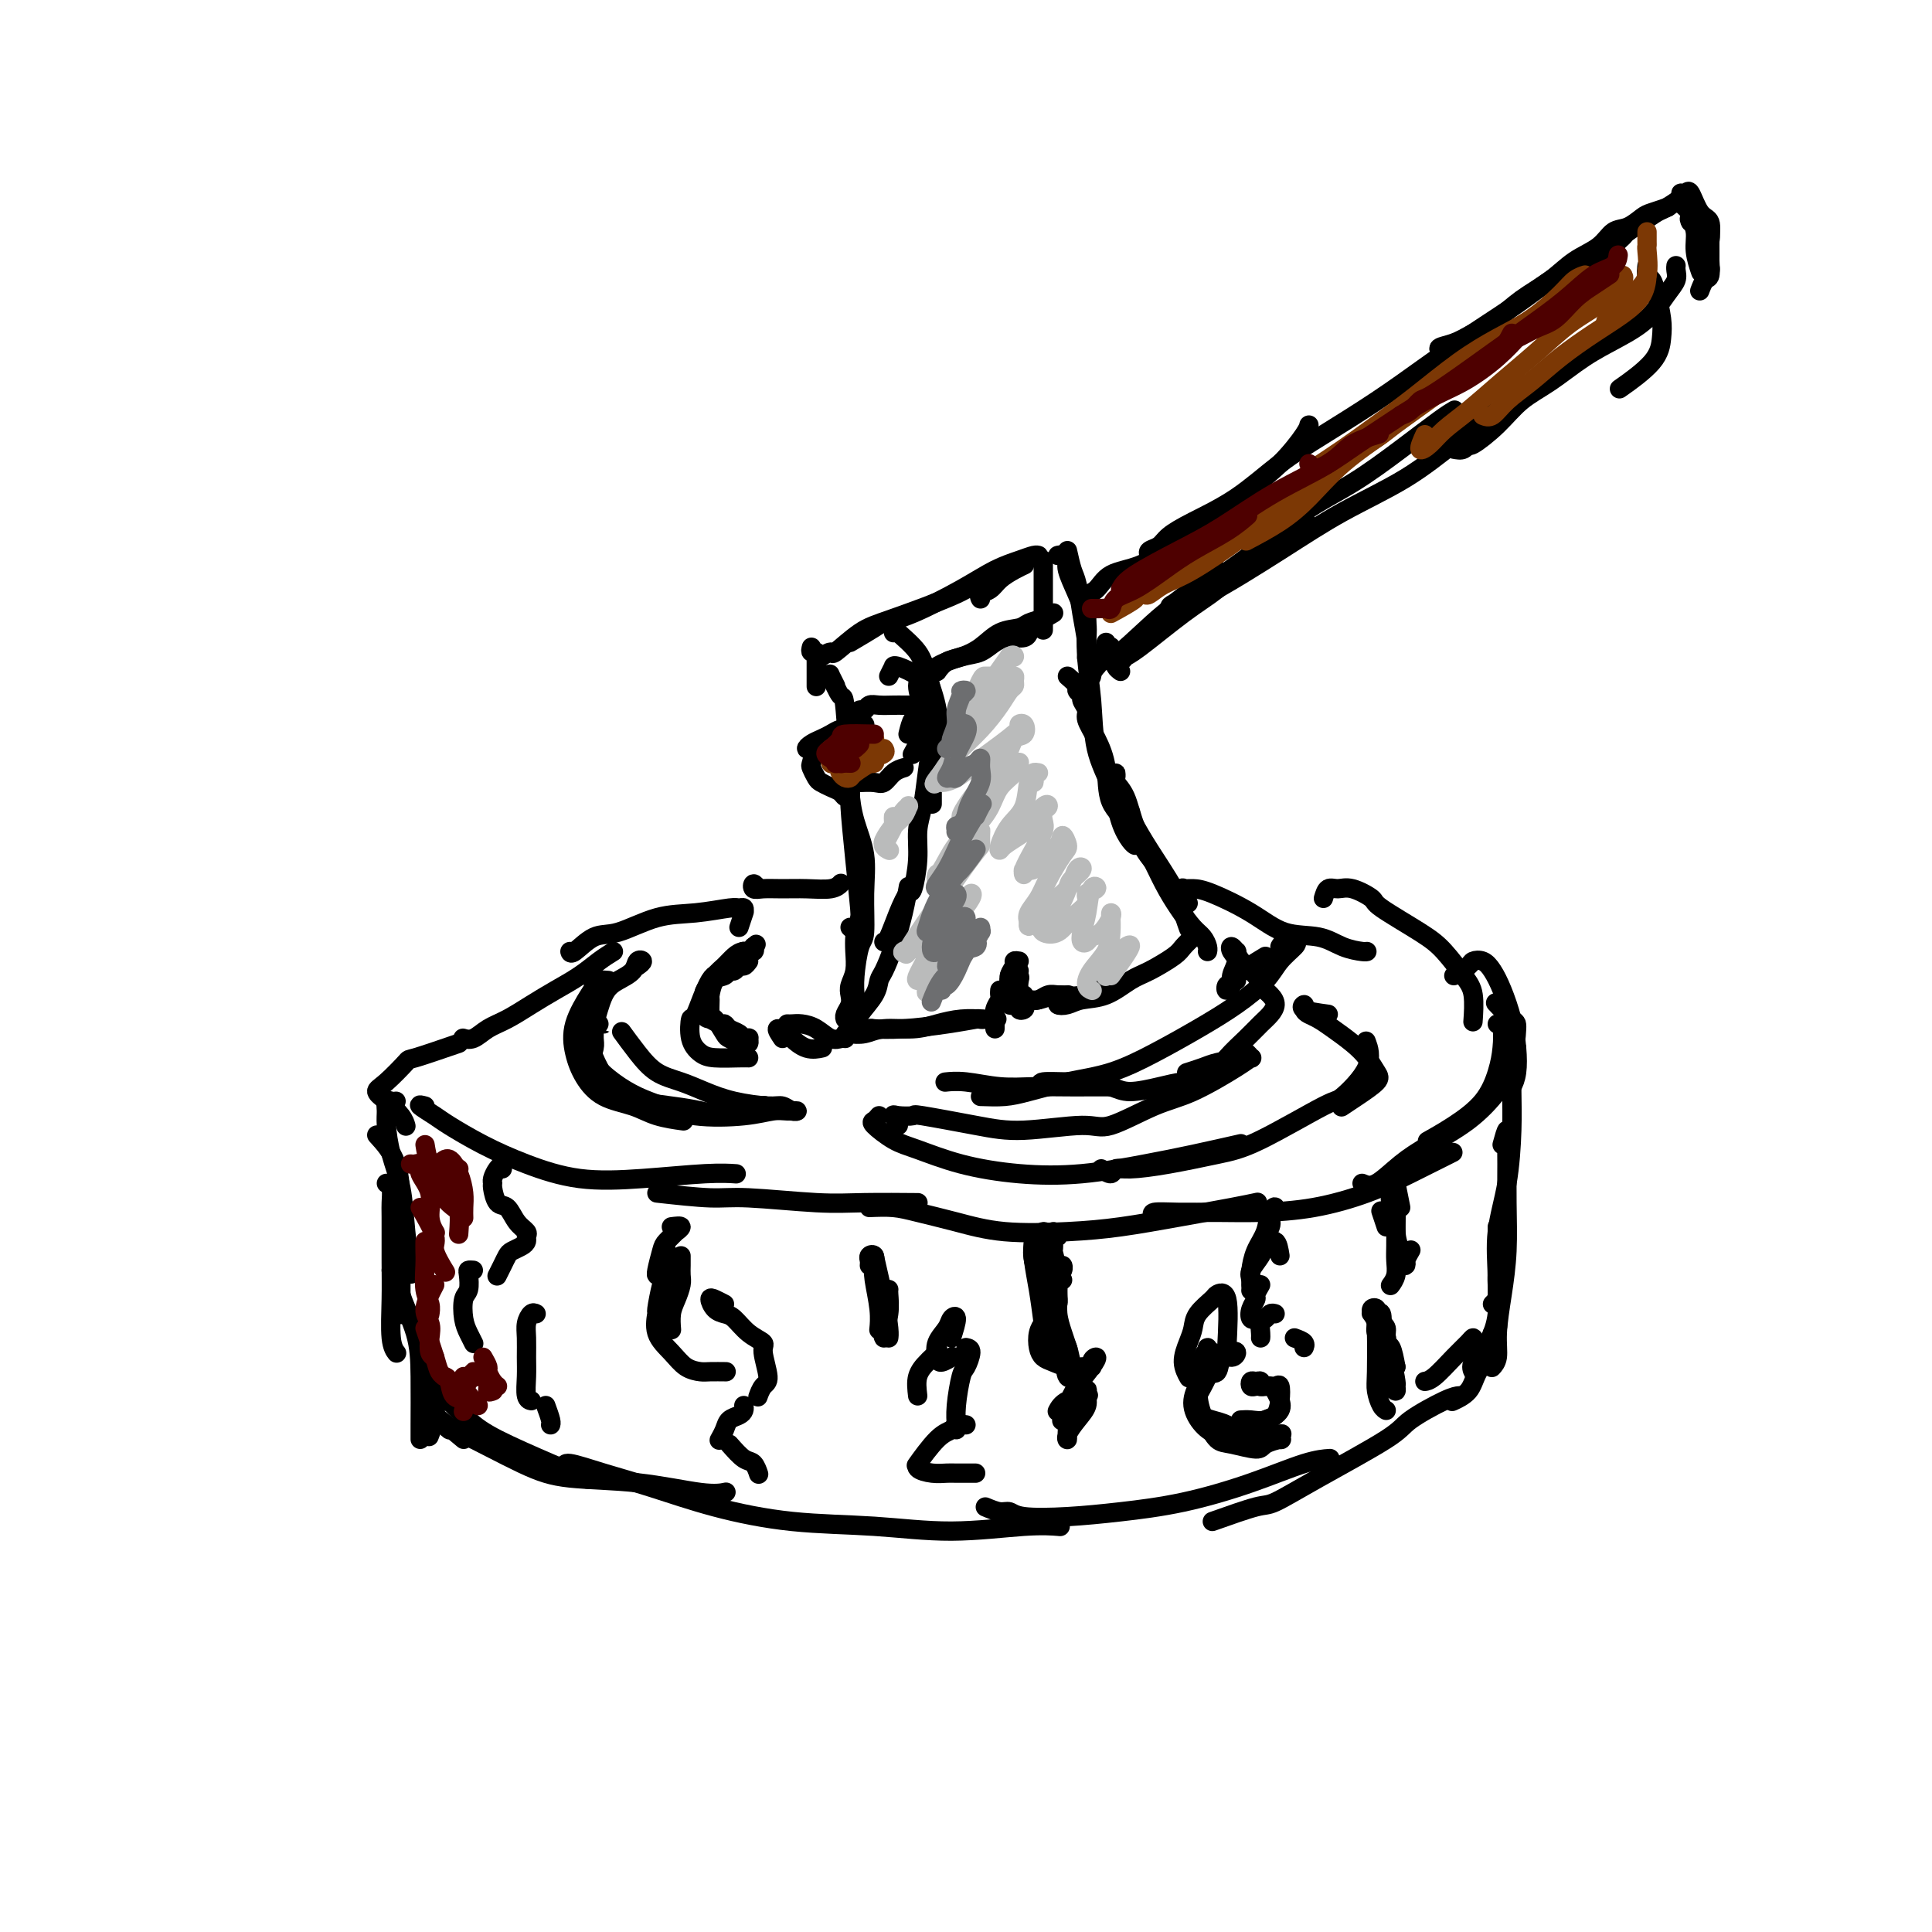 <svg viewBox='0 0 400 400' version='1.1' xmlns='http://www.w3.org/2000/svg' xmlns:xlink='http://www.w3.org/1999/xlink'><g fill='none' stroke='rgb(0,0,0)' stroke-width='4' stroke-linecap='round' stroke-linejoin='round'><path d='M153,192c0.421,-1.260 0.842,-2.519 1,-3c0.158,-0.481 0.054,-0.182 0,0c-0.054,0.182 -0.059,0.249 0,0c0.059,-0.249 0.182,-0.812 0,-1c-0.182,-0.188 -0.670,-0.001 -1,0c-0.330,0.001 -0.502,-0.185 -2,0c-1.498,0.185 -4.321,0.740 -7,1c-2.679,0.260 -5.215,0.224 -8,1c-2.785,0.776 -5.818,2.366 -8,3c-2.182,0.634 -3.513,0.314 -5,1c-1.487,0.686 -3.131,2.377 -4,3c-0.869,0.623 -0.963,0.178 -1,0c-0.037,-0.178 -0.019,-0.089 0,0'/><path d='M127,197c-0.935,0.578 -1.870,1.156 -3,2c-1.130,0.844 -2.455,1.955 -4,3c-1.545,1.045 -3.309,2.025 -5,3c-1.691,0.975 -3.308,1.946 -5,3c-1.692,1.054 -3.459,2.191 -5,3c-1.541,0.809 -2.856,1.289 -4,2c-1.144,0.711 -2.116,1.653 -3,2c-0.884,0.347 -1.681,0.099 -2,0c-0.319,-0.099 -0.159,-0.050 0,0'/><path d='M95,216c-3.680,1.263 -7.359,2.525 -9,3c-1.641,0.475 -1.242,0.161 -2,1c-0.758,0.839 -2.672,2.831 -4,4c-1.328,1.169 -2.068,1.515 -2,2c0.068,0.485 0.946,1.109 2,2c1.054,0.891 2.284,2.047 3,3c0.716,0.953 0.919,1.701 1,2c0.081,0.299 0.041,0.150 0,0'/><path d='M88,229c-0.714,-0.191 -1.427,-0.383 -1,0c0.427,0.383 1.995,1.339 3,2c1.005,0.661 1.448,1.026 3,2c1.552,0.974 4.213,2.559 7,4c2.787,1.441 5.700,2.740 9,4c3.300,1.260 6.986,2.481 11,3c4.014,0.519 8.354,0.335 13,0c4.646,-0.335 9.597,-0.821 13,-1c3.403,-0.179 5.258,-0.051 6,0c0.742,0.051 0.371,0.026 0,0'/><path d='M136,247c4.108,0.453 8.216,0.906 11,1c2.784,0.094 4.243,-0.171 8,0c3.757,0.171 9.811,0.778 14,1c4.189,0.222 6.512,0.060 10,0c3.488,-0.060 8.139,-0.017 10,0c1.861,0.017 0.930,0.009 0,0'/><path d='M180,250c1.732,-0.068 3.464,-0.137 5,0c1.536,0.137 2.877,0.479 5,1c2.123,0.521 5.028,1.220 8,2c2.972,0.780 6.013,1.642 10,2c3.987,0.358 8.922,0.211 13,0c4.078,-0.211 7.300,-0.488 11,-1c3.700,-0.512 7.878,-1.261 12,-2c4.122,-0.739 8.187,-1.468 11,-2c2.813,-0.532 4.375,-0.866 5,-1c0.625,-0.134 0.312,-0.067 0,0'/><path d='M239,252c-0.378,-0.424 -0.756,-0.847 0,-1c0.756,-0.153 2.646,-0.035 5,0c2.354,0.035 5.171,-0.012 8,0c2.829,0.012 5.670,0.083 9,0c3.330,-0.083 7.149,-0.321 11,-1c3.851,-0.679 7.733,-1.801 11,-3c3.267,-1.199 5.918,-2.477 9,-4c3.082,-1.523 6.595,-3.292 8,-4c1.405,-0.708 0.703,-0.354 0,0'/><path d='M282,245c0.830,0.362 1.660,0.723 3,0c1.340,-0.723 3.189,-2.532 5,-4c1.811,-1.468 3.586,-2.597 6,-4c2.414,-1.403 5.469,-3.081 8,-5c2.531,-1.919 4.537,-4.081 6,-6c1.463,-1.919 2.381,-3.597 3,-6c0.619,-2.403 0.939,-5.531 1,-7c0.061,-1.469 -0.137,-1.280 -1,-2c-0.863,-0.720 -2.389,-2.349 -3,-3c-0.611,-0.651 -0.305,-0.326 0,0'/><path d='M274,186c0.255,-0.860 0.510,-1.719 1,-2c0.490,-0.281 1.215,0.018 2,0c0.785,-0.018 1.630,-0.352 3,0c1.370,0.352 3.266,1.389 4,2c0.734,0.611 0.306,0.797 2,2c1.694,1.203 5.512,3.423 8,5c2.488,1.577 3.647,2.511 5,4c1.353,1.489 2.899,3.533 4,5c1.101,1.467 1.758,2.356 2,4c0.242,1.644 0.069,4.041 0,5c-0.069,0.959 -0.035,0.479 0,0'/><path d='M301,202c1.202,-0.742 2.405,-1.485 3,-2c0.595,-0.515 0.583,-0.804 1,-1c0.417,-0.196 1.264,-0.301 2,0c0.736,0.301 1.361,1.007 2,2c0.639,0.993 1.293,2.273 2,4c0.707,1.727 1.468,3.903 2,6c0.532,2.097 0.836,4.117 1,6c0.164,1.883 0.188,3.628 0,5c-0.188,1.372 -0.589,2.369 -1,3c-0.411,0.631 -0.832,0.894 -1,1c-0.168,0.106 -0.084,0.053 0,0'/><path d='M310,212c0.407,0.082 0.813,0.164 1,1c0.187,0.836 0.154,2.428 0,4c-0.154,1.572 -0.431,3.126 -1,5c-0.569,1.874 -1.431,4.069 -3,6c-1.569,1.931 -3.846,3.597 -6,5c-2.154,1.403 -4.187,2.544 -5,3c-0.813,0.456 -0.407,0.228 0,0'/><path d='M82,228c-0.308,0.046 -0.617,0.093 -1,0c-0.383,-0.093 -0.842,-0.325 -1,0c-0.158,0.325 -0.015,1.205 0,2c0.015,0.795 -0.097,1.503 0,3c0.097,1.497 0.405,3.782 1,6c0.595,2.218 1.479,4.368 2,7c0.521,2.632 0.679,5.747 1,9c0.321,3.253 0.806,6.644 1,8c0.194,1.356 0.097,0.678 0,0'/><path d='M78,235c1.577,1.732 3.155,3.464 4,6c0.845,2.536 0.959,5.876 1,9c0.041,3.124 0.011,6.033 0,10c-0.011,3.967 -0.003,8.990 0,11c0.003,2.010 0.002,1.005 0,0'/><path d='M80,245c0.423,0.114 0.846,0.228 1,1c0.154,0.772 0.040,2.202 0,3c-0.040,0.798 -0.007,0.964 0,3c0.007,2.036 -0.012,5.943 0,9c0.012,3.057 0.055,5.263 0,8c-0.055,2.737 -0.207,6.006 0,8c0.207,1.994 0.773,2.713 1,3c0.227,0.287 0.113,0.144 0,0'/><path d='M81,263c0.928,0.695 1.856,1.390 2,2c0.144,0.610 -0.497,1.134 0,3c0.497,1.866 2.133,5.075 3,8c0.867,2.925 0.964,5.568 1,9c0.036,3.432 0.010,7.655 0,10c-0.010,2.345 -0.003,2.813 0,3c0.003,0.187 0.001,0.094 0,0'/><path d='M87,279c0.835,0.633 1.670,1.267 2,2c0.330,0.733 0.155,1.567 0,2c-0.155,0.433 -0.289,0.467 0,2c0.289,1.533 1.001,4.567 1,7c-0.001,2.433 -0.715,4.267 -1,5c-0.285,0.733 -0.143,0.367 0,0'/><path d='M92,290c0.006,0.117 0.011,0.235 0,0c-0.011,-0.235 -0.039,-0.821 0,-1c0.039,-0.179 0.144,0.051 1,1c0.856,0.949 2.461,2.619 4,4c1.539,1.381 3.010,2.473 6,4c2.990,1.527 7.497,3.488 11,5c3.503,1.512 6.001,2.575 7,3c0.999,0.425 0.500,0.213 0,0'/><path d='M96,298c-2.591,-2.163 -5.182,-4.325 -6,-5c-0.818,-0.675 0.136,0.138 1,1c0.864,0.862 1.638,1.774 2,2c0.362,0.226 0.312,-0.233 3,1c2.688,1.233 8.115,4.159 12,6c3.885,1.841 6.229,2.598 10,3c3.771,0.402 8.970,0.448 14,1c5.030,0.552 9.893,1.610 13,2c3.107,0.390 4.459,0.111 5,0c0.541,-0.111 0.270,-0.056 0,0'/><path d='M117,304c-0.145,-0.584 -0.291,-1.169 1,-1c1.291,0.169 4.018,1.091 7,2c2.982,0.909 6.218,1.803 10,3c3.782,1.197 8.109,2.695 13,4c4.891,1.305 10.344,2.416 16,3c5.656,0.584 11.513,0.640 17,1c5.487,0.360 10.605,1.024 16,1c5.395,-0.024 11.068,-0.737 15,-1c3.932,-0.263 6.123,-0.075 7,0c0.877,0.075 0.438,0.038 0,0'/><path d='M204,312c1.077,0.452 2.155,0.903 3,1c0.845,0.097 1.458,-0.161 2,0c0.542,0.161 1.014,0.739 3,1c1.986,0.261 5.485,0.203 9,0c3.515,-0.203 7.044,-0.552 11,-1c3.956,-0.448 8.339,-0.996 13,-2c4.661,-1.004 9.600,-2.465 14,-4c4.400,-1.535 8.262,-3.144 11,-4c2.738,-0.856 4.354,-0.959 5,-1c0.646,-0.041 0.323,-0.021 0,0'/><path d='M251,315c3.517,-1.248 7.035,-2.496 9,-3c1.965,-0.504 2.378,-0.265 4,-1c1.622,-0.735 4.452,-2.446 9,-5c4.548,-2.554 10.813,-5.952 14,-8c3.188,-2.048 3.298,-2.745 5,-4c1.702,-1.255 4.997,-3.069 7,-4c2.003,-0.931 2.715,-0.980 3,-1c0.285,-0.020 0.142,-0.010 0,0'/><path d='M314,217c-0.423,-0.081 -0.845,-0.162 -1,0c-0.155,0.162 -0.041,0.569 0,1c0.041,0.431 0.009,0.888 0,1c-0.009,0.112 0.004,-0.119 0,1c-0.004,1.119 -0.025,3.588 0,6c0.025,2.412 0.098,4.766 0,8c-0.098,3.234 -0.365,7.346 -1,11c-0.635,3.654 -1.638,6.850 -2,10c-0.362,3.150 -0.083,6.256 0,9c0.083,2.744 -0.029,5.127 0,7c0.029,1.873 0.200,3.235 0,4c-0.200,0.765 -0.771,0.933 -1,1c-0.229,0.067 -0.114,0.034 0,0'/><path d='M311,237c0.423,-1.534 0.846,-3.068 1,-3c0.154,0.068 0.039,1.736 0,3c-0.039,1.264 -0.000,2.122 0,4c0.000,1.878 -0.037,4.775 0,8c0.037,3.225 0.150,6.777 0,10c-0.150,3.223 -0.562,6.118 -1,9c-0.438,2.882 -0.901,5.752 -1,8c-0.099,2.248 0.166,3.874 0,5c-0.166,1.126 -0.762,1.750 -1,2c-0.238,0.250 -0.119,0.125 0,0'/><path d='M310,254c-0.003,1.178 -0.005,2.355 0,4c0.005,1.645 0.018,3.756 0,5c-0.018,1.244 -0.068,1.619 0,3c0.068,1.381 0.253,3.768 0,6c-0.253,2.232 -0.944,4.310 -2,6c-1.056,1.690 -2.477,2.994 -3,4c-0.523,1.006 -0.150,1.716 0,2c0.150,0.284 0.075,0.142 0,0'/><path d='M309,270c0.425,-0.446 0.850,-0.893 1,-1c0.150,-0.107 0.025,0.124 0,1c-0.025,0.876 0.049,2.396 0,4c-0.049,1.604 -0.220,3.292 -1,5c-0.780,1.708 -2.168,3.437 -3,5c-0.832,1.563 -1.109,2.959 -2,4c-0.891,1.041 -2.398,1.726 -3,2c-0.602,0.274 -0.301,0.137 0,0'/><path d='M305,278c0.050,-0.475 0.101,-0.950 0,-1c-0.101,-0.050 -0.353,0.326 -1,1c-0.647,0.674 -1.689,1.644 -3,3c-1.311,1.356 -2.891,3.096 -4,4c-1.109,0.904 -1.745,0.973 -2,1c-0.255,0.027 -0.127,0.014 0,0'/><path d='M104,242c-0.022,-0.407 -0.044,-0.813 0,-1c0.044,-0.187 0.155,-0.154 0,0c-0.155,0.154 -0.575,0.431 -1,1c-0.425,0.569 -0.854,1.432 -1,2c-0.146,0.568 -0.009,0.841 0,1c0.009,0.159 -0.109,0.203 0,1c0.109,0.797 0.446,2.346 1,3c0.554,0.654 1.326,0.413 2,1c0.674,0.587 1.250,2.003 2,3c0.750,0.997 1.672,1.577 2,2c0.328,0.423 0.060,0.690 0,1c-0.060,0.310 0.086,0.663 0,1c-0.086,0.337 -0.405,0.658 -1,1c-0.595,0.342 -1.466,0.705 -2,1c-0.534,0.295 -0.731,0.522 -1,1c-0.269,0.478 -0.611,1.206 -1,2c-0.389,0.794 -0.825,1.656 -1,2c-0.175,0.344 -0.087,0.172 0,0'/><path d='M98,263c-0.415,-0.031 -0.830,-0.062 -1,0c-0.170,0.062 -0.095,0.218 0,1c0.095,0.782 0.211,2.189 0,3c-0.211,0.811 -0.750,1.027 -1,2c-0.250,0.973 -0.211,2.704 0,4c0.211,1.296 0.595,2.157 1,3c0.405,0.843 0.830,1.670 1,2c0.170,0.330 0.085,0.165 0,0'/><path d='M111,272c-0.309,-0.161 -0.618,-0.323 -1,0c-0.382,0.323 -0.835,1.130 -1,2c-0.165,0.870 -0.040,1.802 0,3c0.040,1.198 -0.003,2.661 0,4c0.003,1.339 0.052,2.555 0,4c-0.052,1.445 -0.206,3.120 0,4c0.206,0.880 0.773,0.966 1,1c0.227,0.034 0.113,0.017 0,0'/><path d='M113,291c0.422,1.156 0.844,2.311 1,3c0.156,0.689 0.044,0.911 0,1c-0.044,0.089 -0.022,0.044 0,0'/><path d='M139,254c0.973,-0.127 1.946,-0.255 2,0c0.054,0.255 -0.813,0.891 -1,1c-0.188,0.109 0.304,-0.311 0,0c-0.304,0.311 -1.402,1.351 -2,2c-0.598,0.649 -0.696,0.906 -1,2c-0.304,1.094 -0.813,3.025 -1,4c-0.188,0.975 -0.054,0.993 0,1c0.054,0.007 0.027,0.004 0,0'/><path d='M141,260c0.006,0.660 0.012,1.320 0,2c-0.012,0.680 -0.042,1.381 0,2c0.042,0.619 0.155,1.158 0,2c-0.155,0.842 -0.578,1.989 -1,3c-0.422,1.011 -0.844,1.888 -1,3c-0.156,1.112 -0.044,2.461 0,3c0.044,0.539 0.022,0.270 0,0'/><path d='M138,259c-0.022,1.205 -0.044,2.411 0,3c0.044,0.589 0.153,0.562 0,1c-0.153,0.438 -0.568,1.341 -1,3c-0.432,1.659 -0.881,4.073 -1,5c-0.119,0.927 0.094,0.368 0,1c-0.094,0.632 -0.494,2.457 0,4c0.494,1.543 1.881,2.806 3,4c1.119,1.194 1.971,2.320 3,3c1.029,0.680 2.235,0.914 3,1c0.765,0.086 1.091,0.023 2,0c0.909,-0.023 2.403,-0.007 3,0c0.597,0.007 0.299,0.003 0,0'/><path d='M150,270c-0.715,-0.369 -1.430,-0.739 -2,-1c-0.570,-0.261 -0.996,-0.414 -1,0c-0.004,0.414 0.413,1.396 1,2c0.587,0.604 1.343,0.830 2,1c0.657,0.170 1.214,0.283 2,1c0.786,0.717 1.801,2.036 3,3c1.199,0.964 2.580,1.572 3,2c0.420,0.428 -0.122,0.675 0,2c0.122,1.325 0.909,3.726 1,5c0.091,1.274 -0.514,1.420 -1,2c-0.486,0.580 -0.853,1.594 -1,2c-0.147,0.406 -0.073,0.203 0,0'/><path d='M154,291c0.059,0.328 0.117,0.656 0,1c-0.117,0.344 -0.410,0.705 -1,1c-0.590,0.295 -1.479,0.524 -2,1c-0.521,0.476 -0.676,1.200 -1,2c-0.324,0.800 -0.818,1.677 -1,2c-0.182,0.323 -0.052,0.092 0,0c0.052,-0.092 0.026,-0.046 0,0'/><path d='M151,299c1.071,1.214 2.143,2.429 3,3c0.857,0.571 1.500,0.500 2,1c0.500,0.500 0.857,1.571 1,2c0.143,0.429 0.071,0.214 0,0'/><path d='M180,262c0.030,-0.322 0.060,-0.644 0,-1c-0.060,-0.356 -0.208,-0.746 0,-1c0.208,-0.254 0.774,-0.372 1,0c0.226,0.372 0.113,1.235 0,2c-0.113,0.765 -0.226,1.432 0,3c0.226,1.568 0.792,4.038 1,6c0.208,1.962 0.060,3.418 0,4c-0.060,0.582 -0.030,0.291 0,0'/><path d='M181,260c0.732,3.185 1.464,6.369 2,9c0.536,2.631 0.875,4.708 1,6c0.125,1.292 0.036,1.798 0,2c-0.036,0.202 -0.018,0.101 0,0'/><path d='M184,267c0.008,-0.022 0.016,-0.044 0,0c-0.016,0.044 -0.057,0.156 0,1c0.057,0.844 0.211,2.422 0,4c-0.211,1.578 -0.788,3.156 -1,4c-0.212,0.844 -0.061,0.956 0,1c0.061,0.044 0.030,0.022 0,0'/><path d='M220,263c-0.031,-0.493 -0.062,-0.986 0,-1c0.062,-0.014 0.215,0.449 0,1c-0.215,0.551 -0.800,1.188 -1,2c-0.200,0.812 -0.015,1.798 0,3c0.015,1.202 -0.140,2.621 0,4c0.140,1.379 0.576,2.717 1,4c0.424,1.283 0.835,2.509 1,3c0.165,0.491 0.082,0.245 0,0'/><path d='M220,265c-0.845,-0.746 -1.691,-1.491 -2,-2c-0.309,-0.509 -0.083,-0.780 0,-1c0.083,-0.220 0.023,-0.387 0,-1c-0.023,-0.613 -0.007,-1.671 0,-2c0.007,-0.329 0.007,0.071 0,0c-0.007,-0.071 -0.020,-0.613 0,-1c0.020,-0.387 0.072,-0.619 0,-1c-0.072,-0.381 -0.267,-0.910 0,-1c0.267,-0.090 0.996,0.260 1,0c0.004,-0.260 -0.718,-1.129 -1,-1c-0.282,0.129 -0.124,1.257 0,2c0.124,0.743 0.216,1.103 0,2c-0.216,0.897 -0.738,2.333 -1,4c-0.262,1.667 -0.262,3.565 0,5c0.262,1.435 0.788,2.408 1,3c0.212,0.592 0.110,0.803 0,1c-0.110,0.197 -0.229,0.380 0,0c0.229,-0.380 0.804,-1.324 1,-2c0.196,-0.676 0.011,-1.086 0,-2c-0.011,-0.914 0.152,-2.332 0,-4c-0.152,-1.668 -0.619,-3.584 -1,-5c-0.381,-1.416 -0.677,-2.330 -1,-3c-0.323,-0.670 -0.672,-1.094 -1,-1c-0.328,0.094 -0.635,0.708 -1,1c-0.365,0.292 -0.789,0.264 -1,1c-0.211,0.736 -0.211,2.237 0,4c0.211,1.763 0.632,3.790 1,6c0.368,2.210 0.684,4.605 1,7'/><path d='M216,274c0.249,3.274 -0.129,2.961 0,3c0.129,0.039 0.764,0.432 1,1c0.236,0.568 0.073,1.311 0,1c-0.073,-0.311 -0.057,-1.676 0,-2c0.057,-0.324 0.155,0.394 0,-1c-0.155,-1.394 -0.563,-4.901 -1,-7c-0.437,-2.099 -0.904,-2.791 -1,-4c-0.096,-1.209 0.178,-2.934 0,-4c-0.178,-1.066 -0.807,-1.473 -1,-2c-0.193,-0.527 0.050,-1.174 0,-1c-0.050,0.174 -0.394,1.168 0,3c0.394,1.832 1.524,4.502 2,7c0.476,2.498 0.296,4.823 1,7c0.704,2.177 2.291,4.205 3,6c0.709,1.795 0.542,3.358 1,4c0.458,0.642 1.543,0.362 2,0c0.457,-0.362 0.287,-0.808 0,-1c-0.287,-0.192 -0.693,-0.130 -1,-1c-0.307,-0.870 -0.517,-2.673 -1,-4c-0.483,-1.327 -1.240,-2.178 -2,-3c-0.760,-0.822 -1.522,-1.615 -2,-2c-0.478,-0.385 -0.673,-0.363 -1,0c-0.327,0.363 -0.787,1.068 -1,2c-0.213,0.932 -0.180,2.092 0,3c0.180,0.908 0.507,1.564 1,2c0.493,0.436 1.153,0.653 2,1c0.847,0.347 1.882,0.824 3,1c1.118,0.176 2.319,0.050 3,0c0.681,-0.050 0.840,-0.025 1,0'/><path d='M225,283c1.708,0.472 0.977,-0.349 1,-1c0.023,-0.651 0.802,-1.133 1,-1c0.198,0.133 -0.183,0.882 -1,2c-0.817,1.118 -2.071,2.605 -3,4c-0.929,1.395 -1.533,2.698 -2,4c-0.467,1.302 -0.798,2.602 -1,3c-0.202,0.398 -0.276,-0.106 0,0c0.276,0.106 0.901,0.824 1,1c0.099,0.176 -0.327,-0.189 0,-1c0.327,-0.811 1.406,-2.069 2,-3c0.594,-0.931 0.703,-1.537 1,-2c0.297,-0.463 0.783,-0.784 1,-1c0.217,-0.216 0.164,-0.327 0,0c-0.164,0.327 -0.438,1.091 -1,2c-0.562,0.909 -1.413,1.962 -2,3c-0.587,1.038 -0.910,2.062 -1,3c-0.090,0.938 0.052,1.789 0,2c-0.052,0.211 -0.298,-0.217 0,-1c0.298,-0.783 1.138,-1.921 2,-3c0.862,-1.079 1.744,-2.100 2,-3c0.256,-0.900 -0.114,-1.680 0,-2c0.114,-0.320 0.711,-0.178 0,0c-0.711,0.178 -2.730,0.394 -4,1c-1.270,0.606 -1.791,1.602 -2,2c-0.209,0.398 -0.104,0.199 0,0'/><path d='M190,289c-0.166,-1.404 -0.332,-2.808 0,-4c0.332,-1.192 1.161,-2.173 2,-3c0.839,-0.827 1.686,-1.501 2,-2c0.314,-0.499 0.094,-0.824 0,-1c-0.094,-0.176 -0.064,-0.205 0,0c0.064,0.205 0.161,0.643 0,1c-0.161,0.357 -0.582,0.635 -1,1c-0.418,0.365 -0.834,0.819 -1,1c-0.166,0.181 -0.083,0.091 0,0'/><path d='M197,277c0.522,-1.649 1.043,-3.297 1,-4c-0.043,-0.703 -0.651,-0.460 -1,0c-0.349,0.460 -0.440,1.139 -1,2c-0.560,0.861 -1.589,1.905 -2,3c-0.411,1.095 -0.203,2.242 0,3c0.203,0.758 0.401,1.127 1,1c0.599,-0.127 1.600,-0.751 2,-1c0.400,-0.249 0.200,-0.125 0,0'/><path d='M200,279c0.514,0.103 1.027,0.206 1,1c-0.027,0.794 -0.596,2.279 -1,3c-0.404,0.721 -0.644,0.677 -1,2c-0.356,1.323 -0.827,4.015 -1,6c-0.173,1.985 -0.046,3.265 0,4c0.046,0.735 0.013,0.924 0,1c-0.013,0.076 -0.007,0.038 0,0'/><path d='M200,295c-0.790,-0.094 -1.580,-0.187 -2,0c-0.420,0.187 -0.469,0.655 -1,1c-0.531,0.345 -1.545,0.565 -3,2c-1.455,1.435 -3.350,4.083 -4,5c-0.650,0.917 -0.054,0.102 0,0c0.054,-0.102 -0.434,0.509 0,1c0.434,0.491 1.791,0.864 3,1c1.209,0.136 2.272,0.037 3,0c0.728,-0.037 1.123,-0.010 2,0c0.877,0.010 2.236,0.003 3,0c0.764,-0.003 0.933,-0.001 1,0c0.067,0.001 0.034,0.000 0,0'/><path d='M260,259c1.305,-1.949 2.611,-3.897 3,-5c0.389,-1.103 -0.137,-1.360 0,-2c0.137,-0.640 0.937,-1.665 1,-2c0.063,-0.335 -0.610,0.018 -1,1c-0.390,0.982 -0.497,2.593 -1,4c-0.503,1.407 -1.403,2.612 -2,4c-0.597,1.388 -0.892,2.960 -1,4c-0.108,1.040 -0.029,1.549 0,2c0.029,0.451 0.008,0.843 0,1c-0.008,0.157 -0.004,0.078 0,0'/><path d='M265,260c-0.210,-1.342 -0.420,-2.683 -1,-3c-0.580,-0.317 -1.528,0.392 -2,1c-0.472,0.608 -0.466,1.116 -1,2c-0.534,0.884 -1.607,2.144 -2,3c-0.393,0.856 -0.106,1.307 0,2c0.106,0.693 0.030,1.626 0,2c-0.030,0.374 -0.015,0.187 0,0'/><path d='M261,266c-0.451,0.776 -0.902,1.553 -1,2c-0.098,0.447 0.156,0.565 0,1c-0.156,0.435 -0.722,1.189 -1,2c-0.278,0.811 -0.267,1.680 0,2c0.267,0.320 0.791,0.091 1,0c0.209,-0.091 0.105,-0.046 0,0'/><path d='M264,272c-0.340,-0.097 -0.679,-0.194 -1,0c-0.321,0.194 -0.622,0.679 -1,1c-0.378,0.321 -0.833,0.478 -1,1c-0.167,0.522 -0.045,1.410 0,2c0.045,0.590 0.013,0.883 0,1c-0.013,0.117 -0.006,0.059 0,0'/><path d='M268,277c0.844,0.311 1.689,0.622 2,1c0.311,0.378 0.089,0.822 0,1c-0.089,0.178 -0.044,0.089 0,0'/><path d='M287,254c-0.417,-1.250 -0.833,-2.500 -1,-3c-0.167,-0.500 -0.083,-0.250 0,0'/><path d='M288,249c-0.119,-0.526 -0.238,-1.052 0,-1c0.238,0.052 0.835,0.684 1,2c0.165,1.316 -0.100,3.318 0,5c0.100,1.682 0.566,3.046 1,4c0.434,0.954 0.834,1.499 1,2c0.166,0.501 0.096,0.959 0,1c-0.096,0.041 -0.218,-0.335 0,-1c0.218,-0.665 0.777,-1.619 1,-2c0.223,-0.381 0.112,-0.191 0,0'/><path d='M290,250c-0.423,-2.092 -0.845,-4.184 -1,-5c-0.155,-0.816 -0.042,-0.357 0,1c0.042,1.357 0.012,3.613 0,5c-0.012,1.387 -0.007,1.906 0,3c0.007,1.094 0.016,2.763 0,4c-0.016,1.237 -0.056,2.043 0,3c0.056,0.957 0.207,2.065 0,3c-0.207,0.935 -0.774,1.696 -1,2c-0.226,0.304 -0.113,0.152 0,0'/><path d='M286,276c0.122,-1.719 0.243,-3.437 0,-4c-0.243,-0.563 -0.851,0.030 -1,0c-0.149,-0.030 0.161,-0.681 0,-1c-0.161,-0.319 -0.791,-0.305 -1,0c-0.209,0.305 0.004,0.900 0,1c-0.004,0.100 -0.226,-0.296 0,0c0.226,0.296 0.901,1.283 1,2c0.099,0.717 -0.376,1.162 0,2c0.376,0.838 1.604,2.067 2,3c0.396,0.933 -0.038,1.570 0,2c0.038,0.430 0.549,0.654 1,1c0.451,0.346 0.843,0.813 1,1c0.157,0.187 0.078,0.093 0,0'/><path d='M289,283c-0.299,-1.618 -0.598,-3.236 -1,-4c-0.402,-0.764 -0.906,-0.676 -1,-1c-0.094,-0.324 0.223,-1.062 0,-1c-0.223,0.062 -0.985,0.923 -1,2c-0.015,1.077 0.718,2.370 1,3c0.282,0.630 0.114,0.596 0,1c-0.114,0.404 -0.173,1.247 0,2c0.173,0.753 0.580,1.416 1,2c0.420,0.584 0.855,1.089 1,1c0.145,-0.089 0.001,-0.773 0,-1c-0.001,-0.227 0.141,0.002 0,-1c-0.141,-1.002 -0.563,-3.235 -1,-5c-0.437,-1.765 -0.888,-3.061 -1,-4c-0.112,-0.939 0.114,-1.521 0,-2c-0.114,-0.479 -0.567,-0.856 -1,-1c-0.433,-0.144 -0.845,-0.057 -1,0c-0.155,0.057 -0.052,0.082 0,2c0.052,1.918 0.053,5.729 0,8c-0.053,2.271 -0.158,3.000 0,4c0.158,1.000 0.581,2.269 1,3c0.419,0.731 0.834,0.923 1,1c0.166,0.077 0.083,0.038 0,0'/><path d='M250,283c0.534,-1.308 1.069,-2.615 1,-3c-0.069,-0.385 -0.741,0.153 -1,0c-0.259,-0.153 -0.105,-0.998 0,-1c0.105,-0.002 0.160,0.837 0,1c-0.160,0.163 -0.534,-0.352 -1,1c-0.466,1.352 -1.022,4.571 -1,7c0.022,2.429 0.622,4.067 1,5c0.378,0.933 0.533,1.161 1,2c0.467,0.839 1.247,2.287 2,3c0.753,0.713 1.480,0.689 3,1c1.520,0.311 3.832,0.955 5,1c1.168,0.045 1.192,-0.510 2,-1c0.808,-0.490 2.399,-0.915 3,-1c0.601,-0.085 0.213,0.169 0,0c-0.213,-0.169 -0.249,-0.763 0,-1c0.249,-0.237 0.783,-0.119 0,0c-0.783,0.119 -2.885,0.239 -4,0c-1.115,-0.239 -1.244,-0.837 -2,-1c-0.756,-0.163 -2.140,0.107 -3,0c-0.860,-0.107 -1.197,-0.592 -2,-1c-0.803,-0.408 -2.072,-0.738 -3,-1c-0.928,-0.262 -1.514,-0.454 -2,-1c-0.486,-0.546 -0.873,-1.445 -1,-2c-0.127,-0.555 0.007,-0.767 0,-1c-0.007,-0.233 -0.156,-0.486 0,-1c0.156,-0.514 0.616,-1.290 1,-2c0.384,-0.710 0.692,-1.355 1,-2'/><path d='M250,285c0.729,-0.969 1.551,-0.390 2,-1c0.449,-0.610 0.524,-2.409 1,-3c0.476,-0.591 1.354,0.024 2,0c0.646,-0.024 1.061,-0.688 1,-1c-0.061,-0.312 -0.597,-0.271 -1,0c-0.403,0.271 -0.675,0.771 -1,1c-0.325,0.229 -0.705,0.189 -1,0c-0.295,-0.189 -0.505,-0.525 -1,0c-0.495,0.525 -1.276,1.910 -2,3c-0.724,1.090 -1.391,1.886 -2,3c-0.609,1.114 -1.160,2.545 -1,4c0.160,1.455 1.029,2.933 2,4c0.971,1.067 2.042,1.724 3,2c0.958,0.276 1.801,0.171 3,0c1.199,-0.171 2.753,-0.407 4,-1c1.247,-0.593 2.189,-1.542 3,-2c0.811,-0.458 1.493,-0.424 2,-1c0.507,-0.576 0.840,-1.761 1,-3c0.160,-1.239 0.149,-2.532 0,-3c-0.149,-0.468 -0.435,-0.111 -1,0c-0.565,0.111 -1.409,-0.024 -2,0c-0.591,0.024 -0.930,0.206 -1,0c-0.070,-0.206 0.128,-0.801 0,-1c-0.128,-0.199 -0.581,-0.001 -1,0c-0.419,0.001 -0.803,-0.196 -1,0c-0.197,0.196 -0.207,0.783 0,1c0.207,0.217 0.631,0.062 1,0c0.369,-0.062 0.685,-0.031 1,0'/><path d='M261,287c-0.666,-0.002 -0.332,-0.007 0,0c0.332,0.007 0.663,0.025 1,0c0.337,-0.025 0.681,-0.092 1,0c0.319,0.092 0.613,0.344 1,1c0.387,0.656 0.869,1.717 1,2c0.131,0.283 -0.088,-0.211 0,0c0.088,0.211 0.482,1.128 0,2c-0.482,0.872 -1.841,1.698 -3,2c-1.159,0.302 -2.120,0.081 -3,0c-0.880,-0.081 -1.680,-0.023 -2,0c-0.320,0.023 -0.160,0.012 0,0'/><path d='M254,279c0.219,-4.102 0.438,-8.204 0,-10c-0.438,-1.796 -1.531,-1.286 -2,-1c-0.469,0.286 -0.312,0.348 -1,1c-0.688,0.652 -2.219,1.895 -3,3c-0.781,1.105 -0.811,2.072 -1,3c-0.189,0.928 -0.535,1.816 -1,3c-0.465,1.184 -1.048,2.665 -1,4c0.048,1.335 0.728,2.524 1,3c0.272,0.476 0.136,0.238 0,0'/><path d='M173,142c-0.437,-0.880 -0.875,-1.759 -1,-2c-0.125,-0.241 0.061,0.157 0,0c-0.061,-0.157 -0.371,-0.870 0,0c0.371,0.870 1.423,3.323 2,4c0.577,0.677 0.680,-0.421 1,3c0.320,3.421 0.856,11.362 1,15c0.144,3.638 -0.105,2.975 0,5c0.105,2.025 0.564,6.739 1,11c0.436,4.261 0.848,8.070 1,10c0.152,1.930 0.043,1.980 0,2c-0.043,0.020 -0.022,0.010 0,0'/><path d='M175,159c0.437,0.644 0.873,1.287 1,2c0.127,0.713 -0.056,1.494 0,3c0.056,1.506 0.352,3.737 1,6c0.648,2.263 1.648,4.559 2,7c0.352,2.441 0.056,5.029 0,8c-0.056,2.971 0.129,6.327 0,8c-0.129,1.673 -0.570,1.664 -1,3c-0.430,1.336 -0.847,4.018 -1,6c-0.153,1.982 -0.041,3.264 0,4c0.041,0.736 0.012,0.924 0,1c-0.012,0.076 -0.006,0.038 0,0'/><path d='M176,192c0.421,0.374 0.841,0.747 1,1c0.159,0.253 0.056,0.385 0,1c-0.056,0.615 -0.067,1.712 0,3c0.067,1.288 0.210,2.768 0,4c-0.210,1.232 -0.774,2.215 -1,3c-0.226,0.785 -0.113,1.373 0,2c0.113,0.627 0.226,1.292 0,2c-0.226,0.708 -0.793,1.458 -1,2c-0.207,0.542 -0.056,0.877 0,1c0.056,0.123 0.016,0.035 0,0c-0.016,-0.035 -0.008,-0.018 0,0'/><path d='M177,214c-0.528,-0.343 -1.056,-0.687 -1,-1c0.056,-0.313 0.697,-0.596 1,-1c0.303,-0.404 0.269,-0.930 1,-2c0.731,-1.070 2.227,-2.682 3,-4c0.773,-1.318 0.824,-2.340 1,-3c0.176,-0.660 0.478,-0.959 1,-2c0.522,-1.041 1.264,-2.826 2,-5c0.736,-2.174 1.467,-4.739 2,-7c0.533,-2.261 0.866,-4.217 1,-5c0.134,-0.783 0.067,-0.391 0,0'/><path d='M183,195c0.251,0.020 0.502,0.040 1,-1c0.498,-1.040 1.243,-3.141 2,-5c0.757,-1.859 1.526,-3.475 2,-4c0.474,-0.525 0.651,0.040 1,-1c0.349,-1.040 0.868,-3.684 1,-6c0.132,-2.316 -0.122,-4.303 0,-6c0.122,-1.697 0.620,-3.104 1,-5c0.380,-1.896 0.641,-4.280 1,-7c0.359,-2.720 0.817,-5.777 1,-7c0.183,-1.223 0.092,-0.611 0,0'/><path d='M192,138c-0.429,0.134 -0.857,0.268 -1,0c-0.143,-0.268 0.000,-0.937 0,-1c-0.000,-0.063 -0.144,0.480 0,1c0.144,0.520 0.574,1.016 1,2c0.426,0.984 0.846,2.457 1,5c0.154,2.543 0.041,6.156 0,9c-0.041,2.844 -0.011,4.920 0,7c0.011,2.080 0.003,4.166 0,5c-0.003,0.834 -0.002,0.417 0,0'/><path d='M194,138c-0.290,0.422 -0.579,0.843 -1,1c-0.421,0.157 -0.973,0.049 -1,0c-0.027,-0.049 0.471,-0.040 1,0c0.529,0.040 1.089,0.109 1,0c-0.089,-0.109 -0.828,-0.397 0,-1c0.828,-0.603 3.223,-1.519 5,-2c1.777,-0.481 2.935,-0.525 4,-1c1.065,-0.475 2.037,-1.381 3,-2c0.963,-0.619 1.918,-0.949 3,-1c1.082,-0.051 2.291,0.179 3,0c0.709,-0.179 0.917,-0.765 1,-1c0.083,-0.235 0.042,-0.117 0,0'/><path d='M194,139c0.602,-0.770 1.205,-1.540 2,-2c0.795,-0.460 1.784,-0.610 3,-1c1.216,-0.390 2.661,-1.022 4,-2c1.339,-0.978 2.573,-2.304 4,-3c1.427,-0.696 3.048,-0.761 4,-1c0.952,-0.239 1.235,-0.652 2,-1c0.765,-0.348 2.014,-0.632 3,-1c0.986,-0.368 1.710,-0.819 2,-1c0.290,-0.181 0.145,-0.090 0,0'/><path d='M225,124c-0.001,-0.411 -0.001,-0.823 0,-1c0.001,-0.177 0.004,-0.121 0,0c-0.004,0.121 -0.014,0.305 0,1c0.014,0.695 0.052,1.902 0,4c-0.052,2.098 -0.194,5.089 0,8c0.194,2.911 0.724,5.743 1,9c0.276,3.257 0.298,6.939 1,10c0.702,3.061 2.083,5.500 3,8c0.917,2.500 1.369,5.062 2,7c0.631,1.938 1.439,3.253 2,4c0.561,0.747 0.875,0.928 1,1c0.125,0.072 0.063,0.036 0,0'/><path d='M221,140c0.878,0.758 1.756,1.516 2,2c0.244,0.484 -0.146,0.695 0,1c0.146,0.305 0.829,0.705 1,1c0.171,0.295 -0.171,0.484 0,1c0.171,0.516 0.855,1.358 1,2c0.145,0.642 -0.250,1.083 0,2c0.250,0.917 1.144,2.310 2,4c0.856,1.690 1.674,3.676 2,6c0.326,2.324 0.160,4.986 1,7c0.840,2.014 2.687,3.380 4,5c1.313,1.620 2.093,3.496 3,5c0.907,1.504 1.942,2.638 3,4c1.058,1.362 2.139,2.953 3,4c0.861,1.047 1.501,1.551 2,2c0.499,0.449 0.857,0.843 1,1c0.143,0.157 0.072,0.079 0,0'/><path d='M231,161c-0.013,-0.520 -0.027,-1.039 0,-1c0.027,0.039 0.093,0.637 0,1c-0.093,0.363 -0.345,0.490 0,1c0.345,0.510 1.289,1.402 2,3c0.711,1.598 1.191,3.902 2,6c0.809,2.098 1.946,3.990 3,6c1.054,2.010 2.023,4.139 3,6c0.977,1.861 1.960,3.455 3,5c1.040,1.545 2.135,3.041 3,4c0.865,0.959 1.500,1.381 2,2c0.500,0.619 0.865,1.436 1,2c0.135,0.564 0.038,0.875 0,1c-0.038,0.125 -0.019,0.062 0,0'/><path d='M233,167c0.438,0.344 0.877,0.689 1,1c0.123,0.311 -0.069,0.589 0,1c0.069,0.411 0.401,0.955 1,2c0.599,1.045 1.467,2.592 3,5c1.533,2.408 3.730,5.676 5,8c1.270,2.324 1.611,3.703 2,5c0.389,1.297 0.825,2.514 1,3c0.175,0.486 0.087,0.243 0,0'/><path d='M175,215c-0.044,-0.414 -0.088,-0.828 0,-1c0.088,-0.172 0.308,-0.101 1,0c0.692,0.101 1.857,0.234 3,0c1.143,-0.234 2.265,-0.833 4,-1c1.735,-0.167 4.083,0.099 6,0c1.917,-0.099 3.403,-0.562 5,-1c1.597,-0.438 3.304,-0.849 5,-1c1.696,-0.151 3.380,-0.041 4,0c0.620,0.041 0.177,0.012 0,0c-0.177,-0.012 -0.089,-0.006 0,0'/><path d='M176,214c1.699,-0.417 3.398,-0.833 4,-1c0.602,-0.167 0.106,-0.083 1,0c0.894,0.083 3.179,0.166 6,0c2.821,-0.166 6.179,-0.580 9,-1c2.821,-0.420 5.107,-0.844 6,-1c0.893,-0.156 0.394,-0.042 1,0c0.606,0.042 2.316,0.012 3,0c0.684,-0.012 0.342,-0.006 0,0'/><path d='M206,213c0.002,-0.297 0.004,-0.594 0,-1c-0.004,-0.406 -0.015,-0.921 0,-1c0.015,-0.079 0.057,0.276 0,0c-0.057,-0.276 -0.211,-1.185 0,-2c0.211,-0.815 0.789,-1.538 1,-2c0.211,-0.462 0.057,-0.663 0,-1c-0.057,-0.337 -0.016,-0.811 0,-1c0.016,-0.189 0.008,-0.095 0,0'/><path d='M209,202c0.425,-0.061 0.850,-0.121 1,0c0.150,0.121 0.026,0.425 0,1c-0.026,0.575 0.044,1.422 0,2c-0.044,0.578 -0.204,0.886 0,1c0.204,0.114 0.773,0.032 1,0c0.227,-0.032 0.114,-0.016 0,0'/><path d='M211,199c-0.453,-0.075 -0.906,-0.151 -1,0c-0.094,0.151 0.170,0.527 0,1c-0.170,0.473 -0.774,1.041 -1,2c-0.226,0.959 -0.074,2.310 0,3c0.074,0.690 0.071,0.721 0,1c-0.071,0.279 -0.212,0.806 0,1c0.212,0.194 0.775,0.055 1,0c0.225,-0.055 0.113,-0.028 0,0'/><path d='M211,201c-0.423,0.787 -0.845,1.574 -1,2c-0.155,0.426 -0.041,0.493 0,1c0.041,0.507 0.011,1.456 0,2c-0.011,0.544 -0.003,0.685 0,1c0.003,0.315 0.001,0.804 0,1c-0.001,0.196 -0.000,0.098 0,0'/><path d='M210,206c-0.111,-2.217 -0.222,-4.433 0,-5c0.222,-0.567 0.779,0.517 1,1c0.221,0.483 0.108,0.365 0,1c-0.108,0.635 -0.210,2.023 0,3c0.210,0.977 0.733,1.544 1,2c0.267,0.456 0.278,0.803 0,1c-0.278,0.197 -0.845,0.245 -1,0c-0.155,-0.245 0.103,-0.784 0,-1c-0.103,-0.216 -0.568,-0.111 -1,0c-0.432,0.111 -0.832,0.227 -1,0c-0.168,-0.227 -0.106,-0.797 0,-1c0.106,-0.203 0.254,-0.040 1,0c0.746,0.040 2.088,-0.042 3,0c0.912,0.042 1.393,0.207 2,0c0.607,-0.207 1.339,-0.788 2,-1c0.661,-0.212 1.249,-0.057 2,0c0.751,0.057 1.664,0.015 2,0c0.336,-0.015 0.096,-0.004 0,0c-0.096,0.004 -0.048,0.002 0,0'/><path d='M212,206c0.066,0.432 0.132,0.865 0,1c-0.132,0.135 -0.462,-0.027 0,0c0.462,0.027 1.715,0.245 3,0c1.285,-0.245 2.602,-0.952 4,-1c1.398,-0.048 2.876,0.564 5,0c2.124,-0.564 4.892,-2.304 6,-3c1.108,-0.696 0.554,-0.348 0,0'/><path d='M220,207c-0.589,0.395 -1.179,0.789 -1,1c0.179,0.211 1.126,0.237 2,0c0.874,-0.237 1.673,-0.739 3,-1c1.327,-0.261 3.180,-0.282 5,-1c1.820,-0.718 3.605,-2.133 5,-3c1.395,-0.867 2.399,-1.185 4,-2c1.601,-0.815 3.800,-2.126 5,-3c1.200,-0.874 1.400,-1.312 2,-2c0.600,-0.688 1.600,-1.625 2,-2c0.400,-0.375 0.200,-0.187 0,0'/><path d='M162,215c-0.637,-0.944 -1.274,-1.889 -1,-2c0.274,-0.111 1.457,0.611 2,1c0.543,0.389 0.444,0.444 1,1c0.556,0.556 1.765,1.611 3,2c1.235,0.389 2.496,0.111 3,0c0.504,-0.111 0.252,-0.056 0,0'/><path d='M163,212c0.267,0.014 0.534,0.028 1,0c0.466,-0.028 1.130,-0.099 2,0c0.870,0.099 1.944,0.367 3,1c1.056,0.633 2.092,1.632 3,2c0.908,0.368 1.688,0.105 2,0c0.312,-0.105 0.156,-0.053 0,0'/><path d='M155,199c-0.333,0.455 -0.666,0.910 -1,1c-0.334,0.090 -0.671,-0.185 -1,0c-0.329,0.185 -0.652,0.831 -1,1c-0.348,0.169 -0.720,-0.140 -1,0c-0.280,0.140 -0.468,0.728 -1,1c-0.532,0.272 -1.409,0.228 -2,1c-0.591,0.772 -0.898,2.361 -1,3c-0.102,0.639 -0.001,0.328 0,1c0.001,0.672 -0.098,2.328 0,3c0.098,0.672 0.393,0.362 1,1c0.607,0.638 1.525,2.225 2,3c0.475,0.775 0.505,0.740 1,1c0.495,0.260 1.454,0.816 2,1c0.546,0.184 0.679,-0.002 1,0c0.321,0.002 0.830,0.194 1,0c0.170,-0.194 0.000,-0.773 0,-1c-0.000,-0.227 0.168,-0.103 0,0c-0.168,0.103 -0.674,0.186 -1,0c-0.326,-0.186 -0.472,-0.642 -1,-1c-0.528,-0.358 -1.438,-0.617 -2,-1c-0.562,-0.383 -0.777,-0.888 -1,-1c-0.223,-0.112 -0.454,0.169 -1,0c-0.546,-0.169 -1.408,-0.787 -2,-1c-0.592,-0.213 -0.913,-0.021 -1,-1c-0.087,-0.979 0.060,-3.130 0,-4c-0.060,-0.870 -0.326,-0.458 0,-1c0.326,-0.542 1.243,-2.040 2,-3c0.757,-0.960 1.352,-1.384 2,-2c0.648,-0.616 1.349,-1.423 2,-2c0.651,-0.577 1.252,-0.925 2,-1c0.748,-0.075 1.642,0.121 2,0c0.358,-0.121 0.179,-0.561 0,-1'/><path d='M156,196c1.375,-1.317 -0.186,0.390 -1,1c-0.814,0.610 -0.880,0.123 -1,0c-0.120,-0.123 -0.295,0.118 -1,1c-0.705,0.882 -1.942,2.406 -3,3c-1.058,0.594 -1.938,0.257 -3,2c-1.062,1.743 -2.306,5.567 -3,7c-0.694,1.433 -0.838,0.475 -1,1c-0.162,0.525 -0.341,2.533 0,4c0.341,1.467 1.202,2.393 2,3c0.798,0.607 1.534,0.895 3,1c1.466,0.105 3.664,0.028 5,0c1.336,-0.028 1.810,-0.008 2,0c0.190,0.008 0.095,0.004 0,0'/><path d='M126,203c-1.275,-0.091 -2.549,-0.181 -3,0c-0.451,0.181 -0.077,0.634 0,1c0.077,0.366 -0.141,0.644 -1,2c-0.859,1.356 -2.359,3.791 -3,6c-0.641,2.209 -0.425,4.192 0,6c0.425,1.808 1.057,3.441 2,5c0.943,1.559 2.197,3.045 4,4c1.803,0.955 4.153,1.380 6,2c1.847,0.620 3.190,1.436 5,2c1.810,0.564 4.089,0.875 5,1c0.911,0.125 0.456,0.062 0,0'/><path d='M124,212c0.505,-0.005 1.011,-0.009 1,0c-0.011,0.009 -0.538,0.032 -1,0c-0.462,-0.032 -0.859,-0.120 -1,0c-0.141,0.120 -0.027,0.447 0,1c0.027,0.553 -0.034,1.331 0,2c0.034,0.669 0.163,1.228 0,2c-0.163,0.772 -0.618,1.755 0,3c0.618,1.245 2.310,2.751 4,4c1.690,1.249 3.380,2.240 5,3c1.620,0.760 3.172,1.290 5,2c1.828,0.710 3.934,1.602 7,2c3.066,0.398 7.092,0.304 10,0c2.908,-0.304 4.696,-0.817 6,-1c1.304,-0.183 2.123,-0.034 3,0c0.877,0.034 1.811,-0.046 2,0c0.189,0.046 -0.367,0.217 -1,0c-0.633,-0.217 -1.343,-0.821 -2,-1c-0.657,-0.179 -1.260,0.067 -3,0c-1.740,-0.067 -4.618,-0.446 -7,-1c-2.382,-0.554 -4.267,-1.284 -6,-2c-1.733,-0.716 -3.312,-1.418 -5,-2c-1.688,-0.582 -3.483,-1.042 -5,-2c-1.517,-0.958 -2.754,-2.412 -4,-4c-1.246,-1.588 -2.499,-3.311 -3,-4c-0.501,-0.689 -0.251,-0.345 0,0'/><path d='M132,200c0.524,-0.375 1.049,-0.750 1,-1c-0.049,-0.250 -0.671,-0.376 -1,0c-0.329,0.376 -0.366,1.254 -1,2c-0.634,0.746 -1.866,1.361 -3,2c-1.134,0.639 -2.168,1.303 -3,3c-0.832,1.697 -1.460,4.426 -2,6c-0.540,1.574 -0.991,1.994 -1,3c-0.009,1.006 0.424,2.598 1,4c0.576,1.402 1.294,2.615 2,4c0.706,1.385 1.399,2.943 4,4c2.601,1.057 7.111,1.614 10,2c2.889,0.386 4.158,0.601 6,1c1.842,0.399 4.257,0.983 6,1c1.743,0.017 2.816,-0.534 4,-1c1.184,-0.466 2.481,-0.847 3,-1c0.519,-0.153 0.259,-0.076 0,0'/><path d='M186,233c-0.441,-0.842 -0.883,-1.683 -1,-2c-0.117,-0.317 0.089,-0.108 1,0c0.911,0.108 2.526,0.115 3,0c0.474,-0.115 -0.195,-0.353 2,0c2.195,0.353 7.253,1.297 11,2c3.747,0.703 6.181,1.166 10,1c3.819,-0.166 9.022,-0.961 12,-1c2.978,-0.039 3.730,0.679 6,0c2.270,-0.679 6.059,-2.755 9,-4c2.941,-1.245 5.034,-1.659 8,-3c2.966,-1.341 6.805,-3.610 9,-5c2.195,-1.390 2.747,-1.900 3,-2c0.253,-0.100 0.207,0.211 0,0c-0.207,-0.211 -0.574,-0.942 -1,-1c-0.426,-0.058 -0.910,0.559 -2,1c-1.090,0.441 -2.787,0.706 -4,1c-1.213,0.294 -1.942,0.618 -3,1c-1.058,0.382 -2.445,0.824 -3,1c-0.555,0.176 -0.277,0.088 0,0'/><path d='M203,227c1.732,0.062 3.464,0.125 5,0c1.536,-0.125 2.876,-0.437 5,-1c2.124,-0.563 5.031,-1.377 8,-2c2.969,-0.623 5.999,-1.054 9,-2c3.001,-0.946 5.971,-2.406 9,-4c3.029,-1.594 6.115,-3.324 9,-5c2.885,-1.676 5.570,-3.300 8,-5c2.430,-1.700 4.606,-3.476 6,-5c1.394,-1.524 2.006,-2.797 3,-4c0.994,-1.203 2.371,-2.336 3,-3c0.629,-0.664 0.509,-0.858 0,-1c-0.509,-0.142 -1.406,-0.230 -2,0c-0.594,0.230 -0.884,0.780 -1,1c-0.116,0.220 -0.058,0.110 0,0'/><path d='M262,198c-2.559,1.559 -5.117,3.117 -6,4c-0.883,0.883 -0.089,1.089 0,1c0.089,-0.089 -0.527,-0.474 -1,0c-0.473,0.474 -0.801,1.806 -1,2c-0.199,0.194 -0.267,-0.749 0,-1c0.267,-0.251 0.869,0.191 1,0c0.131,-0.191 -0.210,-1.014 0,-2c0.210,-0.986 0.970,-2.136 1,-3c0.030,-0.864 -0.671,-1.442 -1,-2c-0.329,-0.558 -0.288,-1.096 0,-1c0.288,0.096 0.822,0.827 1,1c0.178,0.173 0.002,-0.210 0,0c-0.002,0.210 0.172,1.015 1,2c0.828,0.985 2.311,2.151 3,3c0.689,0.849 0.586,1.382 1,2c0.414,0.618 1.346,1.323 2,2c0.654,0.677 1.028,1.327 1,2c-0.028,0.673 -0.460,1.368 -1,2c-0.540,0.632 -1.190,1.202 -2,2c-0.810,0.798 -1.782,1.824 -3,3c-1.218,1.176 -2.682,2.502 -4,4c-1.318,1.498 -2.490,3.169 -4,4c-1.510,0.831 -3.359,0.821 -5,1c-1.641,0.179 -3.073,0.545 -5,1c-1.927,0.455 -4.349,0.997 -6,1c-1.651,0.003 -2.531,-0.532 -4,-1c-1.469,-0.468 -3.528,-0.868 -5,-1c-1.472,-0.132 -2.358,0.003 -4,0c-1.642,-0.003 -4.041,-0.144 -5,0c-0.959,0.144 -0.480,0.572 0,1'/><path d='M216,225c-5.222,0.309 -1.276,0.083 1,0c2.276,-0.083 2.883,-0.022 4,0c1.117,0.022 2.745,0.006 4,0c1.255,-0.006 2.138,-0.002 3,0c0.862,0.002 1.702,0.001 2,0c0.298,-0.001 0.052,-0.000 0,0c-0.052,0.000 0.089,0.001 0,0c-0.089,-0.001 -0.407,-0.004 -2,0c-1.593,0.004 -4.463,0.015 -7,0c-2.537,-0.015 -4.743,-0.057 -7,0c-2.257,0.057 -4.564,0.211 -7,0c-2.436,-0.211 -5.002,-0.788 -7,-1c-1.998,-0.212 -3.428,-0.061 -4,0c-0.572,0.061 -0.286,0.030 0,0'/><path d='M182,231c-0.328,0.390 -0.655,0.779 -1,1c-0.345,0.221 -0.706,0.273 0,1c0.706,0.727 2.479,2.130 4,3c1.521,0.870 2.792,1.208 5,2c2.208,0.792 5.355,2.039 9,3c3.645,0.961 7.787,1.637 12,2c4.213,0.363 8.496,0.412 13,0c4.504,-0.412 9.228,-1.286 13,-2c3.772,-0.714 6.593,-1.269 10,-2c3.407,-0.731 7.402,-1.637 9,-2c1.598,-0.363 0.799,-0.181 0,0'/><path d='M228,242c0.776,0.540 1.553,1.081 2,1c0.447,-0.081 0.565,-0.783 1,-1c0.435,-0.217 1.189,0.049 3,0c1.811,-0.049 4.680,-0.415 8,-1c3.320,-0.585 7.090,-1.390 10,-2c2.910,-0.610 4.958,-1.026 9,-3c4.042,-1.974 10.078,-5.507 13,-7c2.922,-1.493 2.732,-0.947 4,-2c1.268,-1.053 3.995,-3.707 5,-6c1.005,-2.293 0.287,-4.227 0,-5c-0.287,-0.773 -0.144,-0.387 0,0'/><path d='M275,210c-2.118,-0.286 -4.237,-0.572 -5,-1c-0.763,-0.428 -0.172,-0.999 0,-1c0.172,-0.001 -0.075,0.569 0,1c0.075,0.431 0.471,0.723 1,1c0.529,0.277 1.192,0.539 2,1c0.808,0.461 1.761,1.120 3,2c1.239,0.880 2.765,1.982 4,3c1.235,1.018 2.180,1.951 3,3c0.820,1.049 1.515,2.215 2,3c0.485,0.785 0.759,1.190 0,2c-0.759,0.810 -2.550,2.026 -4,3c-1.450,0.974 -2.557,1.707 -3,2c-0.443,0.293 -0.221,0.147 0,0'/><path d='M245,186c0.042,-0.847 0.085,-1.694 0,-2c-0.085,-0.306 -0.297,-0.071 0,0c0.297,0.071 1.103,-0.021 2,0c0.897,0.021 1.884,0.156 4,1c2.116,0.844 5.362,2.398 8,4c2.638,1.602 4.668,3.252 7,4c2.332,0.748 4.965,0.593 7,1c2.035,0.407 3.473,1.377 5,2c1.527,0.623 3.142,0.898 4,1c0.858,0.102 0.959,0.029 1,0c0.041,-0.029 0.020,-0.015 0,0'/><path d='M157,184c-0.386,-0.536 -0.772,-1.072 -1,-1c-0.228,0.072 -0.297,0.752 0,1c0.297,0.248 0.959,0.063 2,0c1.041,-0.063 2.461,-0.003 4,0c1.539,0.003 3.196,-0.051 5,0c1.804,0.051 3.755,0.206 5,0c1.245,-0.206 1.784,-0.773 2,-1c0.216,-0.227 0.108,-0.113 0,0'/><path d='M168,134c-0.113,0.450 -0.226,0.900 0,1c0.226,0.100 0.793,-0.152 1,0c0.207,0.152 0.056,0.706 0,1c-0.056,0.294 -0.015,0.326 0,1c0.015,0.674 0.004,1.989 0,3c-0.004,1.011 -0.001,1.717 0,2c0.001,0.283 0.001,0.141 0,0'/><path d='M169,136c0.484,-0.038 0.968,-0.076 1,0c0.032,0.076 -0.387,0.266 0,0c0.387,-0.266 1.581,-0.987 2,-1c0.419,-0.013 0.064,0.684 1,0c0.936,-0.684 3.162,-2.747 5,-4c1.838,-1.253 3.288,-1.695 7,-3c3.712,-1.305 9.686,-3.474 13,-5c3.314,-1.526 3.969,-2.411 5,-3c1.031,-0.589 2.437,-0.883 3,-1c0.563,-0.117 0.281,-0.059 0,0'/><path d='M176,133c2.000,-1.182 4.001,-2.365 5,-3c0.999,-0.635 0.998,-0.723 2,-1c1.002,-0.277 3.007,-0.743 6,-2c2.993,-1.257 6.974,-3.303 10,-5c3.026,-1.697 5.098,-3.043 7,-4c1.902,-0.957 3.633,-1.525 5,-2c1.367,-0.475 2.368,-0.859 3,-1c0.632,-0.141 0.895,-0.040 1,0c0.105,0.040 0.053,0.020 0,0'/><path d='M203,124c-0.186,-0.356 -0.372,-0.712 0,-1c0.372,-0.288 1.301,-0.508 2,-1c0.699,-0.492 1.168,-1.256 2,-2c0.832,-0.744 2.027,-1.467 3,-2c0.973,-0.533 1.723,-0.874 2,-1c0.277,-0.126 0.079,-0.036 0,0c-0.079,0.036 -0.040,0.018 0,0'/><path d='M216,116c0.000,1.230 0.000,2.460 0,3c0.000,0.540 0.000,0.391 0,1c-0.000,0.609 0.000,1.978 0,3c0.000,1.022 0.000,1.698 0,3c0.000,1.302 0.000,3.229 0,4c0.000,0.771 0.000,0.385 0,0'/><path d='M219,115c0.298,-0.083 0.595,-0.165 1,0c0.405,0.165 0.916,0.578 1,1c0.084,0.422 -0.261,0.855 0,2c0.261,1.145 1.128,3.004 2,5c0.872,1.996 1.750,4.129 2,6c0.250,1.871 -0.129,3.481 0,5c0.129,1.519 0.765,2.947 1,4c0.235,1.053 0.067,1.729 0,2c-0.067,0.271 -0.034,0.135 0,0'/><path d='M221,114c0.332,1.491 0.663,2.981 1,4c0.337,1.019 0.679,1.566 1,3c0.321,1.434 0.622,3.756 1,6c0.378,2.244 0.832,4.412 1,6c0.168,1.588 0.048,2.597 0,3c-0.048,0.403 -0.024,0.202 0,0'/><path d='M224,123c0.469,-0.009 0.938,-0.017 1,0c0.062,0.017 -0.283,0.060 0,0c0.283,-0.060 1.193,-0.222 2,-1c0.807,-0.778 1.511,-2.170 3,-3c1.489,-0.830 3.762,-1.097 6,-2c2.238,-0.903 4.442,-2.441 7,-4c2.558,-1.559 5.470,-3.139 8,-5c2.530,-1.861 4.678,-4.001 7,-6c2.322,-1.999 4.818,-3.855 7,-6c2.182,-2.145 4.049,-4.577 5,-6c0.951,-1.423 0.986,-1.835 1,-2c0.014,-0.165 0.007,-0.082 0,0'/><path d='M238,115c-0.191,-0.353 -0.382,-0.706 0,-1c0.382,-0.294 1.338,-0.528 2,-1c0.662,-0.472 1.032,-1.184 2,-2c0.968,-0.816 2.534,-1.738 5,-3c2.466,-1.262 5.832,-2.863 9,-5c3.168,-2.137 6.140,-4.811 9,-7c2.860,-2.189 5.610,-3.893 9,-6c3.390,-2.107 7.420,-4.616 11,-7c3.580,-2.384 6.709,-4.644 10,-7c3.291,-2.356 6.743,-4.807 10,-7c3.257,-2.193 6.320,-4.129 9,-6c2.680,-1.871 4.976,-3.677 7,-5c2.024,-1.323 3.776,-2.164 6,-3c2.224,-0.836 4.921,-1.667 6,-2c1.079,-0.333 0.539,-0.166 0,0'/><path d='M299,73c-0.674,-0.353 -1.347,-0.705 -1,-1c0.347,-0.295 1.716,-0.532 3,-1c1.284,-0.468 2.484,-1.168 4,-2c1.516,-0.832 3.347,-1.797 5,-3c1.653,-1.203 3.128,-2.645 5,-4c1.872,-1.355 4.142,-2.624 6,-4c1.858,-1.376 3.303,-2.859 5,-4c1.697,-1.141 3.647,-1.941 5,-3c1.353,-1.059 2.111,-2.379 3,-3c0.889,-0.621 1.909,-0.545 3,-1c1.091,-0.455 2.254,-1.442 3,-2c0.746,-0.558 1.076,-0.686 2,-1c0.924,-0.314 2.441,-0.815 3,-1c0.559,-0.185 0.160,-0.053 0,0c-0.160,0.053 -0.080,0.026 0,0'/><path d='M332,54c0.631,-1.060 1.261,-2.119 2,-3c0.739,-0.881 1.586,-1.583 2,-2c0.414,-0.417 0.394,-0.549 1,-1c0.606,-0.451 1.837,-1.221 3,-2c1.163,-0.779 2.259,-1.568 3,-2c0.741,-0.432 1.126,-0.508 2,-1c0.874,-0.492 2.235,-1.402 3,-2c0.765,-0.598 0.933,-0.885 1,-1c0.067,-0.115 0.034,-0.057 0,0'/><path d='M348,42c0.301,0.322 0.601,0.644 1,1c0.399,0.356 0.895,0.748 1,1c0.105,0.252 -0.182,0.366 0,1c0.182,0.634 0.832,1.789 1,3c0.168,1.211 -0.147,2.480 0,4c0.147,1.520 0.756,3.291 1,4c0.244,0.709 0.122,0.354 0,0'/><path d='M350,46c-0.204,-0.405 -0.409,-0.810 0,-1c0.409,-0.190 1.430,-0.165 2,0c0.570,0.165 0.688,0.472 1,1c0.312,0.528 0.817,1.279 1,2c0.183,0.721 0.045,1.412 0,2c-0.045,0.588 0.002,1.072 0,2c-0.002,0.928 -0.052,2.300 0,3c0.052,0.700 0.206,0.727 0,1c-0.206,0.273 -0.773,0.792 -1,1c-0.227,0.208 -0.113,0.104 0,0'/><path d='M349,41c-0.517,-0.453 -1.035,-0.905 -1,-1c0.035,-0.095 0.622,0.169 1,0c0.378,-0.169 0.546,-0.770 1,0c0.454,0.770 1.193,2.911 2,4c0.807,1.089 1.681,1.126 2,2c0.319,0.874 0.083,2.586 0,4c-0.083,1.414 -0.012,2.530 0,3c0.012,0.470 -0.036,0.294 0,1c0.036,0.706 0.154,2.292 0,3c-0.154,0.708 -0.580,0.537 -1,1c-0.420,0.463 -0.834,1.561 -1,2c-0.166,0.439 -0.083,0.220 0,0'/><path d='M229,133c0.030,0.318 0.061,0.635 0,1c-0.061,0.365 -0.212,0.777 0,1c0.212,0.223 0.789,0.256 1,0c0.211,-0.256 0.057,-0.800 0,-1c-0.057,-0.200 -0.016,-0.057 0,0c0.016,0.057 0.008,0.029 0,0'/><path d='M232,139c-0.398,-0.302 -0.797,-0.604 -1,-1c-0.203,-0.396 -0.212,-0.885 0,-1c0.212,-0.115 0.645,0.145 1,0c0.355,-0.145 0.634,-0.694 1,-1c0.366,-0.306 0.820,-0.368 3,-2c2.180,-1.632 6.088,-4.832 9,-7c2.912,-2.168 4.830,-3.303 7,-5c2.170,-1.697 4.593,-3.958 7,-6c2.407,-2.042 4.800,-3.867 6,-5c1.200,-1.133 1.208,-1.574 2,-2c0.792,-0.426 2.369,-0.836 3,-1c0.631,-0.164 0.315,-0.082 0,0'/><path d='M227,138c-0.396,0.544 -0.792,1.087 -1,1c-0.208,-0.087 -0.229,-0.805 0,-1c0.229,-0.195 0.707,0.134 1,0c0.293,-0.134 0.402,-0.731 1,-1c0.598,-0.269 1.685,-0.209 4,-2c2.315,-1.791 5.858,-5.432 9,-8c3.142,-2.568 5.884,-4.064 9,-6c3.116,-1.936 6.606,-4.311 10,-7c3.394,-2.689 6.693,-5.691 10,-8c3.307,-2.309 6.624,-3.925 10,-6c3.376,-2.075 6.812,-4.608 10,-7c3.188,-2.392 6.127,-4.644 8,-6c1.873,-1.356 2.678,-1.816 3,-2c0.322,-0.184 0.161,-0.092 0,0'/><path d='M252,118c-3.793,2.987 -7.586,5.973 -9,7c-1.414,1.027 -0.449,0.093 0,0c0.449,-0.093 0.384,0.655 0,1c-0.384,0.345 -1.085,0.285 -1,0c0.085,-0.285 0.956,-0.797 2,-1c1.044,-0.203 2.261,-0.098 6,-2c3.739,-1.902 9.999,-5.813 15,-9c5.001,-3.187 8.742,-5.652 13,-8c4.258,-2.348 9.034,-4.581 13,-7c3.966,-2.419 7.123,-5.024 11,-8c3.877,-2.976 8.476,-6.321 11,-8c2.524,-1.679 2.975,-1.690 5,-3c2.025,-1.310 5.625,-3.918 9,-6c3.375,-2.082 6.524,-3.637 9,-5c2.476,-1.363 4.279,-2.532 5,-3c0.721,-0.468 0.361,-0.234 0,0'/><path d='M301,93c0.730,0.137 1.460,0.273 2,0c0.540,-0.273 0.890,-0.956 1,-1c0.110,-0.044 -0.020,0.551 1,0c1.020,-0.551 3.191,-2.247 5,-4c1.809,-1.753 3.257,-3.563 5,-5c1.743,-1.437 3.783,-2.503 6,-4c2.217,-1.497 4.612,-3.426 7,-5c2.388,-1.574 4.769,-2.792 7,-4c2.231,-1.208 4.310,-2.404 6,-4c1.690,-1.596 2.989,-3.591 4,-5c1.011,-1.409 1.735,-2.233 2,-3c0.265,-0.767 0.071,-1.476 0,-2c-0.071,-0.524 -0.020,-0.864 0,-1c0.020,-0.136 0.010,-0.068 0,0'/><path d='M341,55c-0.091,0.789 -0.182,1.578 0,2c0.182,0.422 0.636,0.477 1,1c0.364,0.523 0.639,1.514 1,3c0.361,1.486 0.807,3.467 1,5c0.193,1.533 0.134,2.617 0,4c-0.134,1.383 -0.344,3.065 -2,5c-1.656,1.935 -4.759,4.124 -6,5c-1.241,0.876 -0.621,0.438 0,0'/><path d='M179,152c-0.018,-0.280 -0.035,-0.559 0,-1c0.035,-0.441 0.123,-1.043 0,-1c-0.123,0.043 -0.455,0.733 -1,1c-0.545,0.267 -1.301,0.113 -2,0c-0.699,-0.113 -1.341,-0.184 -2,0c-0.659,0.184 -1.336,0.624 -2,1c-0.664,0.376 -1.316,0.689 -2,1c-0.684,0.311 -1.400,0.619 -2,1c-0.600,0.381 -1.085,0.833 -1,1c0.085,0.167 0.738,0.048 1,0c0.262,-0.048 0.131,-0.024 0,0'/><path d='M172,155c-1.162,0.212 -2.323,0.424 -3,1c-0.677,0.576 -0.869,1.516 -1,2c-0.131,0.484 -0.200,0.511 0,1c0.200,0.489 0.669,1.441 1,2c0.331,0.559 0.523,0.724 1,1c0.477,0.276 1.238,0.662 2,1c0.762,0.338 1.524,0.627 2,1c0.476,0.373 0.667,0.831 1,1c0.333,0.169 0.810,0.048 1,0c0.190,-0.048 0.095,-0.024 0,0'/><path d='M176,162c0.387,-0.004 0.775,-0.008 1,0c0.225,0.008 0.288,0.026 1,0c0.712,-0.026 2.072,-0.098 3,0c0.928,0.098 1.424,0.367 2,0c0.576,-0.367 1.232,-1.368 2,-2c0.768,-0.632 1.648,-0.895 2,-1c0.352,-0.105 0.176,-0.053 0,0'/><path d='M176,149c0.334,-0.301 0.669,-0.603 1,-1c0.331,-0.397 0.659,-0.891 1,-1c0.341,-0.109 0.697,0.167 1,0c0.303,-0.167 0.554,-0.777 1,-1c0.446,-0.223 1.086,-0.060 2,0c0.914,0.060 2.101,0.016 3,0c0.899,-0.016 1.511,-0.004 2,0c0.489,0.004 0.854,0.001 1,0c0.146,-0.001 0.073,-0.001 0,0'/><path d='M190,151c0.008,0.324 0.016,0.648 0,1c-0.016,0.352 -0.056,0.734 0,1c0.056,0.266 0.207,0.418 0,1c-0.207,0.582 -0.774,1.595 -1,2c-0.226,0.405 -0.113,0.203 0,0'/><path d='M188,152c0.309,-1.258 0.619,-2.515 1,-3c0.381,-0.485 0.834,-0.196 1,0c0.166,0.196 0.044,0.300 0,1c-0.044,0.700 -0.012,1.996 0,3c0.012,1.004 0.003,1.715 0,2c-0.003,0.285 -0.002,0.142 0,0'/><path d='M184,140c0.420,-0.859 0.840,-1.719 1,-2c0.160,-0.281 0.061,0.016 0,0c-0.061,-0.016 -0.083,-0.347 1,0c1.083,0.347 3.270,1.371 4,2c0.730,0.629 0.004,0.862 0,2c-0.004,1.138 0.713,3.182 1,4c0.287,0.818 0.143,0.409 0,0'/><path d='M185,131c-0.004,-0.443 -0.008,-0.886 0,-1c0.008,-0.114 0.026,0.100 1,1c0.974,0.900 2.902,2.487 4,4c1.098,1.513 1.366,2.952 2,5c0.634,2.048 1.634,4.703 2,7c0.366,2.297 0.099,4.234 0,6c-0.099,1.766 -0.028,3.362 0,4c0.028,0.638 0.014,0.319 0,0'/></g>
<g fill='none' stroke='rgb(186,187,187)' stroke-width='4' stroke-linecap='round' stroke-linejoin='round'><path d='M206,140c-0.326,-0.002 -0.652,-0.004 -1,0c-0.348,0.004 -0.717,0.015 -1,0c-0.283,-0.015 -0.479,-0.055 -1,1c-0.521,1.055 -1.368,3.205 -2,4c-0.632,0.795 -1.051,0.234 -1,0c0.051,-0.234 0.570,-0.141 1,0c0.430,0.141 0.771,0.329 1,0c0.229,-0.329 0.345,-1.174 1,-2c0.655,-0.826 1.850,-1.634 3,-3c1.150,-1.366 2.254,-3.291 3,-4c0.746,-0.709 1.133,-0.203 1,0c-0.133,0.203 -0.785,0.102 -1,0c-0.215,-0.102 0.006,-0.206 0,0c-0.006,0.206 -0.241,0.720 -1,2c-0.759,1.280 -2.042,3.324 -3,5c-0.958,1.676 -1.590,2.982 -2,4c-0.410,1.018 -0.598,1.746 -1,2c-0.402,0.254 -1.019,0.034 -1,0c0.019,-0.034 0.673,0.118 1,0c0.327,-0.118 0.326,-0.505 1,-1c0.674,-0.495 2.023,-1.096 3,-2c0.977,-0.904 1.583,-2.109 2,-3c0.417,-0.891 0.645,-1.466 1,-2c0.355,-0.534 0.837,-1.025 1,-1c0.163,0.025 0.009,0.568 0,1c-0.009,0.432 0.129,0.755 0,1c-0.129,0.245 -0.523,0.414 -1,1c-0.477,0.586 -1.035,1.590 -2,3c-0.965,1.410 -2.337,3.226 -4,5c-1.663,1.774 -3.618,3.507 -5,5c-1.382,1.493 -2.191,2.747 -3,4'/><path d='M195,160c-2.419,3.077 -1.465,2.271 -1,2c0.465,-0.271 0.441,-0.006 1,0c0.559,0.006 1.700,-0.247 3,-1c1.300,-0.753 2.758,-2.008 4,-3c1.242,-0.992 2.268,-1.723 4,-3c1.732,-1.277 4.170,-3.101 5,-4c0.830,-0.899 0.051,-0.872 0,-1c-0.051,-0.128 0.625,-0.411 1,0c0.375,0.411 0.448,1.517 0,2c-0.448,0.483 -1.417,0.343 -2,1c-0.583,0.657 -0.781,2.110 -2,4c-1.219,1.890 -3.458,4.216 -5,6c-1.542,1.784 -2.387,3.027 -3,4c-0.613,0.973 -0.994,1.675 -1,2c-0.006,0.325 0.363,0.273 1,0c0.637,-0.273 1.544,-0.766 2,-1c0.456,-0.234 0.462,-0.208 1,-1c0.538,-0.792 1.607,-2.403 3,-4c1.393,-1.597 3.109,-3.180 4,-4c0.891,-0.820 0.955,-0.877 1,-1c0.045,-0.123 0.071,-0.312 0,0c-0.071,0.312 -0.238,1.123 -1,2c-0.762,0.877 -2.120,1.819 -3,3c-0.880,1.181 -1.283,2.602 -2,4c-0.717,1.398 -1.749,2.772 -3,4c-1.251,1.228 -2.722,2.309 -4,4c-1.278,1.691 -2.362,3.992 -3,5c-0.638,1.008 -0.831,0.724 -1,1c-0.169,0.276 -0.315,1.113 0,1c0.315,-0.113 1.090,-1.175 2,-2c0.910,-0.825 1.955,-1.412 3,-2'/><path d='M199,178c1.237,-0.799 2.331,-1.798 3,-3c0.669,-1.202 0.913,-2.607 1,-3c0.087,-0.393 0.018,0.227 0,1c-0.018,0.773 0.016,1.699 0,2c-0.016,0.301 -0.080,-0.022 -3,4c-2.920,4.022 -8.694,12.390 -11,16c-2.306,3.610 -1.144,2.461 -1,2c0.144,-0.461 -0.730,-0.236 -1,0c-0.270,0.236 0.064,0.481 1,0c0.936,-0.481 2.475,-1.688 4,-3c1.525,-1.312 3.038,-2.729 4,-4c0.962,-1.271 1.374,-2.396 2,-3c0.626,-0.604 1.466,-0.687 2,-1c0.534,-0.313 0.763,-0.855 1,-1c0.237,-0.145 0.481,0.107 0,1c-0.481,0.893 -1.686,2.425 -3,4c-1.314,1.575 -2.738,3.191 -4,5c-1.262,1.809 -2.362,3.812 -3,5c-0.638,1.188 -0.812,1.563 -1,2c-0.188,0.437 -0.388,0.938 0,1c0.388,0.062 1.363,-0.313 2,-1c0.637,-0.687 0.935,-1.686 2,-3c1.065,-1.314 2.897,-2.943 4,-4c1.103,-1.057 1.477,-1.543 2,-2c0.523,-0.457 1.194,-0.886 1,-1c-0.194,-0.114 -1.254,0.088 -2,1c-0.746,0.912 -1.179,2.533 -2,4c-0.821,1.467 -2.029,2.780 -3,4c-0.971,1.220 -1.706,2.349 -2,3c-0.294,0.651 -0.147,0.826 0,1'/><path d='M192,205c-0.845,1.464 1.042,-0.875 2,-2c0.958,-1.125 0.988,-1.036 1,-1c0.012,0.036 0.006,0.018 0,0'/><path d='M215,160c-0.415,-0.074 -0.831,-0.148 -1,0c-0.169,0.148 -0.093,0.516 0,1c0.093,0.484 0.203,1.082 0,1c-0.203,-0.082 -0.720,-0.845 -1,0c-0.280,0.845 -0.323,3.296 -1,5c-0.677,1.704 -1.989,2.660 -3,4c-1.011,1.340 -1.720,3.063 -2,4c-0.280,0.937 -0.132,1.087 0,1c0.132,-0.087 0.247,-0.412 1,-1c0.753,-0.588 2.146,-1.437 3,-2c0.854,-0.563 1.171,-0.838 2,-2c0.829,-1.162 2.171,-3.211 3,-4c0.829,-0.789 1.145,-0.319 1,0c-0.145,0.319 -0.750,0.488 -1,1c-0.250,0.512 -0.143,1.368 0,2c0.143,0.632 0.324,1.041 0,2c-0.324,0.959 -1.152,2.470 -2,4c-0.848,1.530 -1.715,3.079 -2,4c-0.285,0.921 0.011,1.212 0,1c-0.011,-0.212 -0.330,-0.928 0,-1c0.330,-0.072 1.308,0.499 2,0c0.692,-0.499 1.098,-2.067 2,-3c0.902,-0.933 2.298,-1.229 3,-2c0.702,-0.771 0.708,-2.016 1,-2c0.292,0.016 0.869,1.292 1,2c0.131,0.708 -0.186,0.847 -1,2c-0.814,1.153 -2.125,3.319 -3,5c-0.875,1.681 -1.312,2.876 -2,4c-0.688,1.124 -1.625,2.178 -2,3c-0.375,0.822 -0.187,1.411 0,2'/><path d='M213,191c-0.539,2.112 1.115,-0.609 2,-2c0.885,-1.391 1.001,-1.452 2,-2c0.999,-0.548 2.882,-1.582 4,-3c1.118,-1.418 1.472,-3.219 2,-4c0.528,-0.781 1.231,-0.543 1,0c-0.231,0.543 -1.395,1.392 -2,2c-0.605,0.608 -0.650,0.974 -1,2c-0.350,1.026 -1.003,2.711 -2,4c-0.997,1.289 -2.336,2.182 -3,3c-0.664,0.818 -0.653,1.561 0,2c0.653,0.439 1.949,0.574 3,0c1.051,-0.574 1.858,-1.857 3,-3c1.142,-1.143 2.618,-2.147 3,-3c0.382,-0.853 -0.332,-1.554 0,-2c0.332,-0.446 1.710,-0.638 2,-1c0.290,-0.362 -0.508,-0.895 -1,0c-0.492,0.895 -0.680,3.217 -1,5c-0.320,1.783 -0.774,3.027 -1,4c-0.226,0.973 -0.225,1.676 0,2c0.225,0.324 0.673,0.268 1,0c0.327,-0.268 0.532,-0.750 1,-1c0.468,-0.250 1.197,-0.269 2,-1c0.803,-0.731 1.678,-2.174 2,-3c0.322,-0.826 0.090,-1.036 0,-1c-0.090,0.036 -0.039,0.317 0,1c0.039,0.683 0.067,1.766 0,3c-0.067,1.234 -0.228,2.618 -1,4c-0.772,1.382 -2.155,2.762 -3,4c-0.845,1.238 -1.150,2.333 -1,3c0.150,0.667 0.757,0.905 1,1c0.243,0.095 0.121,0.048 0,0'/><path d='M230,202c1.864,-2.574 3.729,-5.148 4,-6c0.271,-0.852 -1.051,0.019 -2,1c-0.949,0.981 -1.525,2.072 -2,3c-0.475,0.928 -0.850,1.694 -1,2c-0.150,0.306 -0.075,0.153 0,0'/><path d='M185,170c0.006,-0.518 0.012,-1.035 0,-1c-0.012,0.035 -0.041,0.623 0,1c0.041,0.377 0.153,0.545 0,1c-0.153,0.455 -0.571,1.198 -1,2c-0.429,0.802 -0.869,1.663 -1,2c-0.131,0.337 0.045,0.149 0,0c-0.045,-0.149 -0.313,-0.261 0,-1c0.313,-0.739 1.206,-2.106 2,-3c0.794,-0.894 1.488,-1.316 2,-2c0.512,-0.684 0.842,-1.631 1,-2c0.158,-0.369 0.143,-0.159 0,0c-0.143,0.159 -0.413,0.267 -1,1c-0.587,0.733 -1.492,2.091 -2,3c-0.508,0.909 -0.621,1.367 -1,2c-0.379,0.633 -1.025,1.440 -1,2c0.025,0.560 0.721,0.874 1,1c0.279,0.126 0.139,0.063 0,0'/></g>
<g fill='none' stroke='rgb(109,110,112)' stroke-width='4' stroke-linecap='round' stroke-linejoin='round'><path d='M199,144c0.545,-0.412 1.089,-0.824 1,-1c-0.089,-0.176 -0.813,-0.117 -1,0c-0.187,0.117 0.161,0.293 0,1c-0.161,0.707 -0.831,1.944 -1,3c-0.169,1.056 0.164,1.930 0,3c-0.164,1.070 -0.826,2.336 -1,3c-0.174,0.664 0.139,0.725 0,1c-0.139,0.275 -0.731,0.764 -1,1c-0.269,0.236 -0.217,0.218 0,0c0.217,-0.218 0.597,-0.636 1,-1c0.403,-0.364 0.829,-0.673 1,-1c0.171,-0.327 0.086,-0.672 0,-1c-0.086,-0.328 -0.174,-0.639 0,-1c0.174,-0.361 0.608,-0.771 1,-1c0.392,-0.229 0.741,-0.278 1,0c0.259,0.278 0.426,0.883 0,2c-0.426,1.117 -1.447,2.746 -2,4c-0.553,1.254 -0.640,2.133 -1,3c-0.360,0.867 -0.994,1.722 -1,2c-0.006,0.278 0.615,-0.022 1,0c0.385,0.022 0.533,0.365 1,0c0.467,-0.365 1.251,-1.439 2,-2c0.749,-0.561 1.462,-0.611 2,-1c0.538,-0.389 0.901,-1.118 1,-1c0.099,0.118 -0.066,1.083 0,2c0.066,0.917 0.364,1.785 0,3c-0.364,1.215 -1.390,2.776 -2,4c-0.610,1.224 -0.805,2.112 -1,3'/><path d='M200,169c-0.921,2.253 -1.725,1.885 -2,2c-0.275,0.115 -0.022,0.711 0,1c0.022,0.289 -0.186,0.270 0,0c0.186,-0.270 0.768,-0.791 1,-1c0.232,-0.209 0.116,-0.104 0,0'/><path d='M202,169c0.345,-0.719 0.689,-1.438 1,-2c0.311,-0.562 0.588,-0.967 0,0c-0.588,0.967 -2.040,3.306 -3,5c-0.960,1.694 -1.427,2.743 -2,4c-0.573,1.257 -1.251,2.722 -2,4c-0.749,1.278 -1.570,2.367 -2,3c-0.430,0.633 -0.471,0.809 0,1c0.471,0.191 1.454,0.398 2,0c0.546,-0.398 0.655,-1.401 1,-2c0.345,-0.599 0.925,-0.793 2,-2c1.075,-1.207 2.647,-3.426 3,-4c0.353,-0.574 -0.511,0.496 -1,1c-0.489,0.504 -0.604,0.443 -1,1c-0.396,0.557 -1.074,1.733 -2,3c-0.926,1.267 -2.098,2.625 -3,4c-0.902,1.375 -1.532,2.766 -2,4c-0.468,1.234 -0.773,2.310 -1,3c-0.227,0.690 -0.377,0.993 0,1c0.377,0.007 1.279,-0.284 2,-1c0.721,-0.716 1.259,-1.859 2,-3c0.741,-1.141 1.684,-2.282 2,-3c0.316,-0.718 0.004,-1.014 0,-1c-0.004,0.014 0.299,0.337 0,1c-0.299,0.663 -1.201,1.667 -2,3c-0.799,1.333 -1.495,2.997 -2,4c-0.505,1.003 -0.818,1.345 -1,2c-0.182,0.655 -0.231,1.623 0,2c0.231,0.377 0.742,0.163 1,0c0.258,-0.163 0.262,-0.275 1,-1c0.738,-0.725 2.211,-2.064 3,-3c0.789,-0.936 0.895,-1.468 1,-2'/><path d='M199,191c0.855,-1.117 -0.008,-0.910 0,-1c0.008,-0.090 0.887,-0.476 1,0c0.113,0.476 -0.541,1.813 -1,3c-0.459,1.187 -0.723,2.225 -1,3c-0.277,0.775 -0.566,1.289 -1,2c-0.434,0.711 -1.014,1.620 -1,2c0.014,0.380 0.620,0.233 1,0c0.380,-0.233 0.533,-0.551 1,-1c0.467,-0.449 1.249,-1.030 2,-2c0.751,-0.970 1.470,-2.329 2,-3c0.530,-0.671 0.869,-0.653 1,-1c0.131,-0.347 0.054,-1.060 0,-1c-0.054,0.060 -0.084,0.891 0,1c0.084,0.109 0.281,-0.504 0,0c-0.281,0.504 -1.042,2.126 -2,3c-0.958,0.874 -2.114,1.000 -3,2c-0.886,1.000 -1.503,2.872 -2,4c-0.497,1.128 -0.873,1.510 -1,2c-0.127,0.490 -0.004,1.087 0,1c0.004,-0.087 -0.111,-0.859 0,-1c0.111,-0.141 0.448,0.349 1,0c0.552,-0.349 1.319,-1.539 2,-3c0.681,-1.461 1.277,-3.195 2,-4c0.723,-0.805 1.571,-0.681 2,-1c0.429,-0.319 0.437,-1.079 0,-1c-0.437,0.079 -1.319,0.999 -2,2c-0.681,1.001 -1.162,2.083 -2,3c-0.838,0.917 -2.033,1.670 -3,3c-0.967,1.330 -1.705,3.237 -2,4c-0.295,0.763 -0.148,0.381 0,0'/></g>
<g fill='none' stroke='rgb(124,56,5)' stroke-width='4' stroke-linecap='round' stroke-linejoin='round'><path d='M176,156c-0.303,-0.031 -0.607,-0.062 -1,0c-0.393,0.062 -0.876,0.216 -1,0c-0.124,-0.216 0.110,-0.801 0,-1c-0.110,-0.199 -0.566,-0.011 -1,0c-0.434,0.011 -0.846,-0.154 -1,0c-0.154,0.154 -0.049,0.627 0,1c0.049,0.373 0.041,0.646 0,1c-0.041,0.354 -0.114,0.790 0,1c0.114,0.210 0.414,0.193 1,0c0.586,-0.193 1.458,-0.563 2,-1c0.542,-0.437 0.755,-0.941 1,-1c0.245,-0.059 0.524,0.327 1,0c0.476,-0.327 1.150,-1.366 1,-1c-0.150,0.366 -1.122,2.137 -2,3c-0.878,0.863 -1.660,0.818 -2,1c-0.340,0.182 -0.238,0.591 0,1c0.238,0.409 0.611,0.817 1,1c0.389,0.183 0.795,0.142 1,0c0.205,-0.142 0.209,-0.384 1,-1c0.791,-0.616 2.369,-1.604 3,-2c0.631,-0.396 0.316,-0.198 0,0'/><path d='M181,155c0.088,-1.124 0.175,-2.248 0,-2c-0.175,0.248 -0.613,1.867 -1,3c-0.387,1.133 -0.723,1.779 -1,2c-0.277,0.221 -0.495,0.017 0,0c0.495,-0.017 1.702,0.153 2,0c0.298,-0.153 -0.312,-0.629 0,-1c0.312,-0.371 1.545,-0.638 2,-1c0.455,-0.362 0.130,-0.818 0,-1c-0.130,-0.182 -0.065,-0.091 0,0'/><path d='M230,127c2.165,-1.192 4.330,-2.383 5,-3c0.670,-0.617 -0.156,-0.658 0,-1c0.156,-0.342 1.292,-0.985 3,-2c1.708,-1.015 3.987,-2.402 5,-3c1.013,-0.598 0.758,-0.405 3,-2c2.242,-1.595 6.979,-4.977 10,-7c3.021,-2.023 4.325,-2.687 6,-4c1.675,-1.313 3.720,-3.277 5,-4c1.280,-0.723 1.794,-0.207 2,0c0.206,0.207 0.103,0.103 0,0'/><path d='M237,123c0.197,0.180 0.394,0.360 1,0c0.606,-0.360 1.623,-1.260 3,-2c1.377,-0.740 3.116,-1.322 6,-3c2.884,-1.678 6.913,-4.453 9,-6c2.087,-1.547 2.230,-1.865 4,-3c1.770,-1.135 5.165,-3.086 9,-6c3.835,-2.914 8.110,-6.791 11,-9c2.890,-2.209 4.393,-2.748 6,-4c1.607,-1.252 3.316,-3.215 4,-4c0.684,-0.785 0.342,-0.393 0,0'/><path d='M258,112c2.429,-1.290 4.859,-2.581 7,-4c2.141,-1.419 3.995,-2.967 6,-5c2.005,-2.033 4.163,-4.550 7,-7c2.837,-2.450 6.355,-4.832 8,-6c1.645,-1.168 1.419,-1.122 4,-3c2.581,-1.878 7.970,-5.679 11,-8c3.030,-2.321 3.700,-3.163 5,-4c1.300,-0.837 3.228,-1.668 4,-2c0.772,-0.332 0.386,-0.166 0,0'/><path d='M272,97c1.927,-1.259 3.854,-2.517 6,-4c2.146,-1.483 4.512,-3.189 7,-5c2.488,-1.811 5.100,-3.727 8,-6c2.900,-2.273 6.089,-4.903 9,-7c2.911,-2.097 5.544,-3.662 8,-5c2.456,-1.338 4.735,-2.450 7,-4c2.265,-1.550 4.514,-3.539 6,-5c1.486,-1.461 2.208,-2.393 3,-3c0.792,-0.607 1.655,-0.888 2,-1c0.345,-0.112 0.173,-0.056 0,0'/><path d='M295,90c-0.587,1.312 -1.173,2.625 -1,3c0.173,0.375 1.107,-0.186 2,-1c0.893,-0.814 1.745,-1.880 3,-3c1.255,-1.120 2.913,-2.295 5,-4c2.087,-1.705 4.603,-3.941 7,-6c2.397,-2.059 4.674,-3.942 7,-6c2.326,-2.058 4.700,-4.292 7,-6c2.300,-1.708 4.525,-2.888 6,-4c1.475,-1.112 2.199,-2.154 3,-3c0.801,-0.846 1.677,-1.497 2,-2c0.323,-0.503 0.092,-0.858 0,-1c-0.092,-0.142 -0.046,-0.071 0,0'/><path d='M307,86c0.621,0.250 1.242,0.500 2,0c0.758,-0.500 1.654,-1.750 3,-3c1.346,-1.250 3.141,-2.500 5,-4c1.859,-1.500 3.780,-3.249 6,-5c2.220,-1.751 4.738,-3.502 7,-5c2.262,-1.498 4.266,-2.741 6,-4c1.734,-1.259 3.197,-2.533 4,-4c0.803,-1.467 0.947,-3.126 1,-4c0.053,-0.874 0.015,-0.964 0,-1c-0.015,-0.036 -0.008,-0.018 0,0'/><path d='M341,48c-0.004,0.728 -0.007,1.455 0,2c0.007,0.545 0.026,0.907 0,1c-0.026,0.093 -0.095,-0.083 0,1c0.095,1.083 0.355,3.424 0,5c-0.355,1.576 -1.326,2.386 -3,4c-1.674,1.614 -4.050,4.033 -5,5c-0.950,0.967 -0.475,0.484 0,0'/></g>
<g fill='none' stroke='rgb(78,0,0)' stroke-width='4' stroke-linecap='round' stroke-linejoin='round'><path d='M226,126c0.760,0.014 1.520,0.027 2,0c0.480,-0.027 0.679,-0.096 1,0c0.321,0.096 0.764,0.357 1,0c0.236,-0.357 0.264,-1.334 1,-2c0.736,-0.666 2.180,-1.023 4,-2c1.820,-0.977 4.015,-2.574 6,-4c1.985,-1.426 3.759,-2.681 6,-4c2.241,-1.319 4.950,-2.701 7,-4c2.050,-1.299 3.443,-2.514 4,-3c0.557,-0.486 0.279,-0.243 0,0'/><path d='M232,122c0.454,-0.808 0.908,-1.615 3,-3c2.092,-1.385 5.821,-3.347 9,-5c3.179,-1.653 5.809,-2.997 9,-5c3.191,-2.003 6.943,-4.667 11,-7c4.057,-2.333 8.417,-4.337 11,-6c2.583,-1.663 3.388,-2.986 5,-4c1.612,-1.014 4.032,-1.718 5,-2c0.968,-0.282 0.484,-0.141 0,0'/><path d='M271,96c0.230,0.438 0.460,0.876 1,1c0.540,0.124 1.391,-0.065 3,-1c1.609,-0.935 3.977,-2.615 6,-4c2.023,-1.385 3.702,-2.473 6,-4c2.298,-1.527 5.215,-3.492 8,-5c2.785,-1.508 5.437,-2.559 8,-4c2.563,-1.441 5.036,-3.273 7,-5c1.964,-1.727 3.418,-3.351 4,-4c0.582,-0.649 0.291,-0.325 0,0'/><path d='M290,86c0.643,-0.203 1.286,-0.405 2,-1c0.714,-0.595 1.500,-1.581 2,-2c0.500,-0.419 0.716,-0.270 2,-1c1.284,-0.730 3.637,-2.339 6,-4c2.363,-1.661 4.734,-3.375 7,-5c2.266,-1.625 4.425,-3.161 7,-5c2.575,-1.839 5.566,-3.982 8,-6c2.434,-2.018 4.312,-3.912 6,-5c1.688,-1.088 3.185,-1.370 4,-2c0.815,-0.630 0.947,-1.609 1,-2c0.053,-0.391 0.026,-0.196 0,0'/><path d='M313,69c-0.531,0.972 -1.062,1.945 -1,2c0.062,0.055 0.718,-0.807 1,-1c0.282,-0.193 0.189,0.282 1,0c0.811,-0.282 2.526,-1.323 4,-2c1.474,-0.677 2.707,-0.991 4,-2c1.293,-1.009 2.646,-2.714 4,-4c1.354,-1.286 2.711,-2.154 4,-3c1.289,-0.846 2.511,-1.670 3,-2c0.489,-0.330 0.244,-0.165 0,0'/><path d='M177,155c0.501,-0.429 1.002,-0.858 1,-1c-0.002,-0.142 -0.507,0.003 -1,0c-0.493,-0.003 -0.973,-0.155 -1,0c-0.027,0.155 0.401,0.616 0,1c-0.401,0.384 -1.631,0.691 -2,1c-0.369,0.309 0.122,0.619 0,1c-0.122,0.381 -0.857,0.834 -1,1c-0.143,0.166 0.308,0.045 1,0c0.692,-0.045 1.626,-0.013 2,0c0.374,0.013 0.187,0.006 0,0'/><path d='M181,152c-2.474,-0.059 -4.948,-0.118 -6,0c-1.052,0.118 -0.681,0.414 -1,1c-0.319,0.586 -1.329,1.464 -2,2c-0.671,0.536 -1.005,0.731 -1,1c0.005,0.269 0.347,0.611 1,1c0.653,0.389 1.615,0.825 2,1c0.385,0.175 0.192,0.087 0,0'/><path d='M85,241c0.293,0.037 0.585,0.075 1,0c0.415,-0.075 0.952,-0.261 1,0c0.048,0.261 -0.393,0.971 0,2c0.393,1.029 1.621,2.379 2,4c0.379,1.621 -0.090,3.513 0,5c0.090,1.487 0.740,2.568 1,3c0.260,0.432 0.130,0.216 0,0'/><path d='M88,237c0.211,1.313 0.421,2.625 1,4c0.579,1.375 1.526,2.812 2,4c0.474,1.188 0.474,2.128 1,3c0.526,0.872 1.579,1.678 2,2c0.421,0.322 0.211,0.161 0,0'/><path d='M91,241c0.649,-0.661 1.298,-1.322 2,-1c0.702,0.322 1.456,1.628 2,3c0.544,1.372 0.878,2.811 1,4c0.122,1.189 0.033,2.128 0,3c-0.033,0.872 -0.009,1.678 0,2c0.009,0.322 0.005,0.161 0,0'/><path d='M95,242c-0.967,-0.580 -1.933,-1.160 -2,-1c-0.067,0.160 0.767,1.059 1,2c0.233,0.941 -0.133,1.922 0,3c0.133,1.078 0.767,2.252 1,4c0.233,1.748 0.067,4.071 0,5c-0.067,0.929 -0.033,0.465 0,0'/><path d='M87,250c1.329,2.318 2.657,4.635 3,6c0.343,1.365 -0.300,1.777 0,3c0.300,1.223 1.544,3.256 2,4c0.456,0.744 0.123,0.200 0,0c-0.123,-0.200 -0.035,-0.057 0,0c0.035,0.057 0.018,0.029 0,0'/><path d='M88,257c-0.008,0.637 -0.016,1.274 0,2c0.016,0.726 0.057,1.540 0,3c-0.057,1.460 -0.211,3.567 0,5c0.211,1.433 0.788,2.194 1,3c0.212,0.806 0.061,1.659 0,2c-0.061,0.341 -0.030,0.171 0,0'/><path d='M90,266c-0.956,1.842 -1.913,3.685 -2,5c-0.087,1.315 0.695,2.104 1,3c0.305,0.896 0.133,1.900 0,3c-0.133,1.100 -0.228,2.296 0,3c0.228,0.704 0.779,0.915 1,1c0.221,0.085 0.110,0.042 0,0'/><path d='M88,275c0.762,2.226 1.524,4.452 2,6c0.476,1.548 0.667,2.417 1,3c0.333,0.583 0.810,0.881 1,1c0.190,0.119 0.095,0.060 0,0'/><path d='M92,285c0.370,0.097 0.740,0.195 1,1c0.260,0.805 0.410,2.319 1,3c0.590,0.681 1.620,0.530 2,1c0.380,0.470 0.108,1.563 0,2c-0.108,0.437 -0.054,0.219 0,0'/><path d='M96,287c0.053,-0.989 0.105,-1.978 0,-2c-0.105,-0.022 -0.368,0.922 0,2c0.368,1.078 1.368,2.290 2,3c0.632,0.710 0.895,0.917 1,1c0.105,0.083 0.053,0.041 0,0'/><path d='M97,286c0.436,-0.962 0.872,-1.925 1,-2c0.128,-0.075 -0.053,0.736 0,1c0.053,0.264 0.340,-0.020 1,0c0.660,0.020 1.692,0.346 2,1c0.308,0.654 -0.109,1.638 0,2c0.109,0.362 0.746,0.104 1,0c0.254,-0.104 0.127,-0.052 0,0'/><path d='M100,281c0.445,0.785 0.890,1.569 1,2c0.110,0.431 -0.115,0.507 0,1c0.115,0.493 0.569,1.402 1,2c0.431,0.598 0.837,0.885 1,1c0.163,0.115 0.081,0.057 0,0'/></g>
</svg>